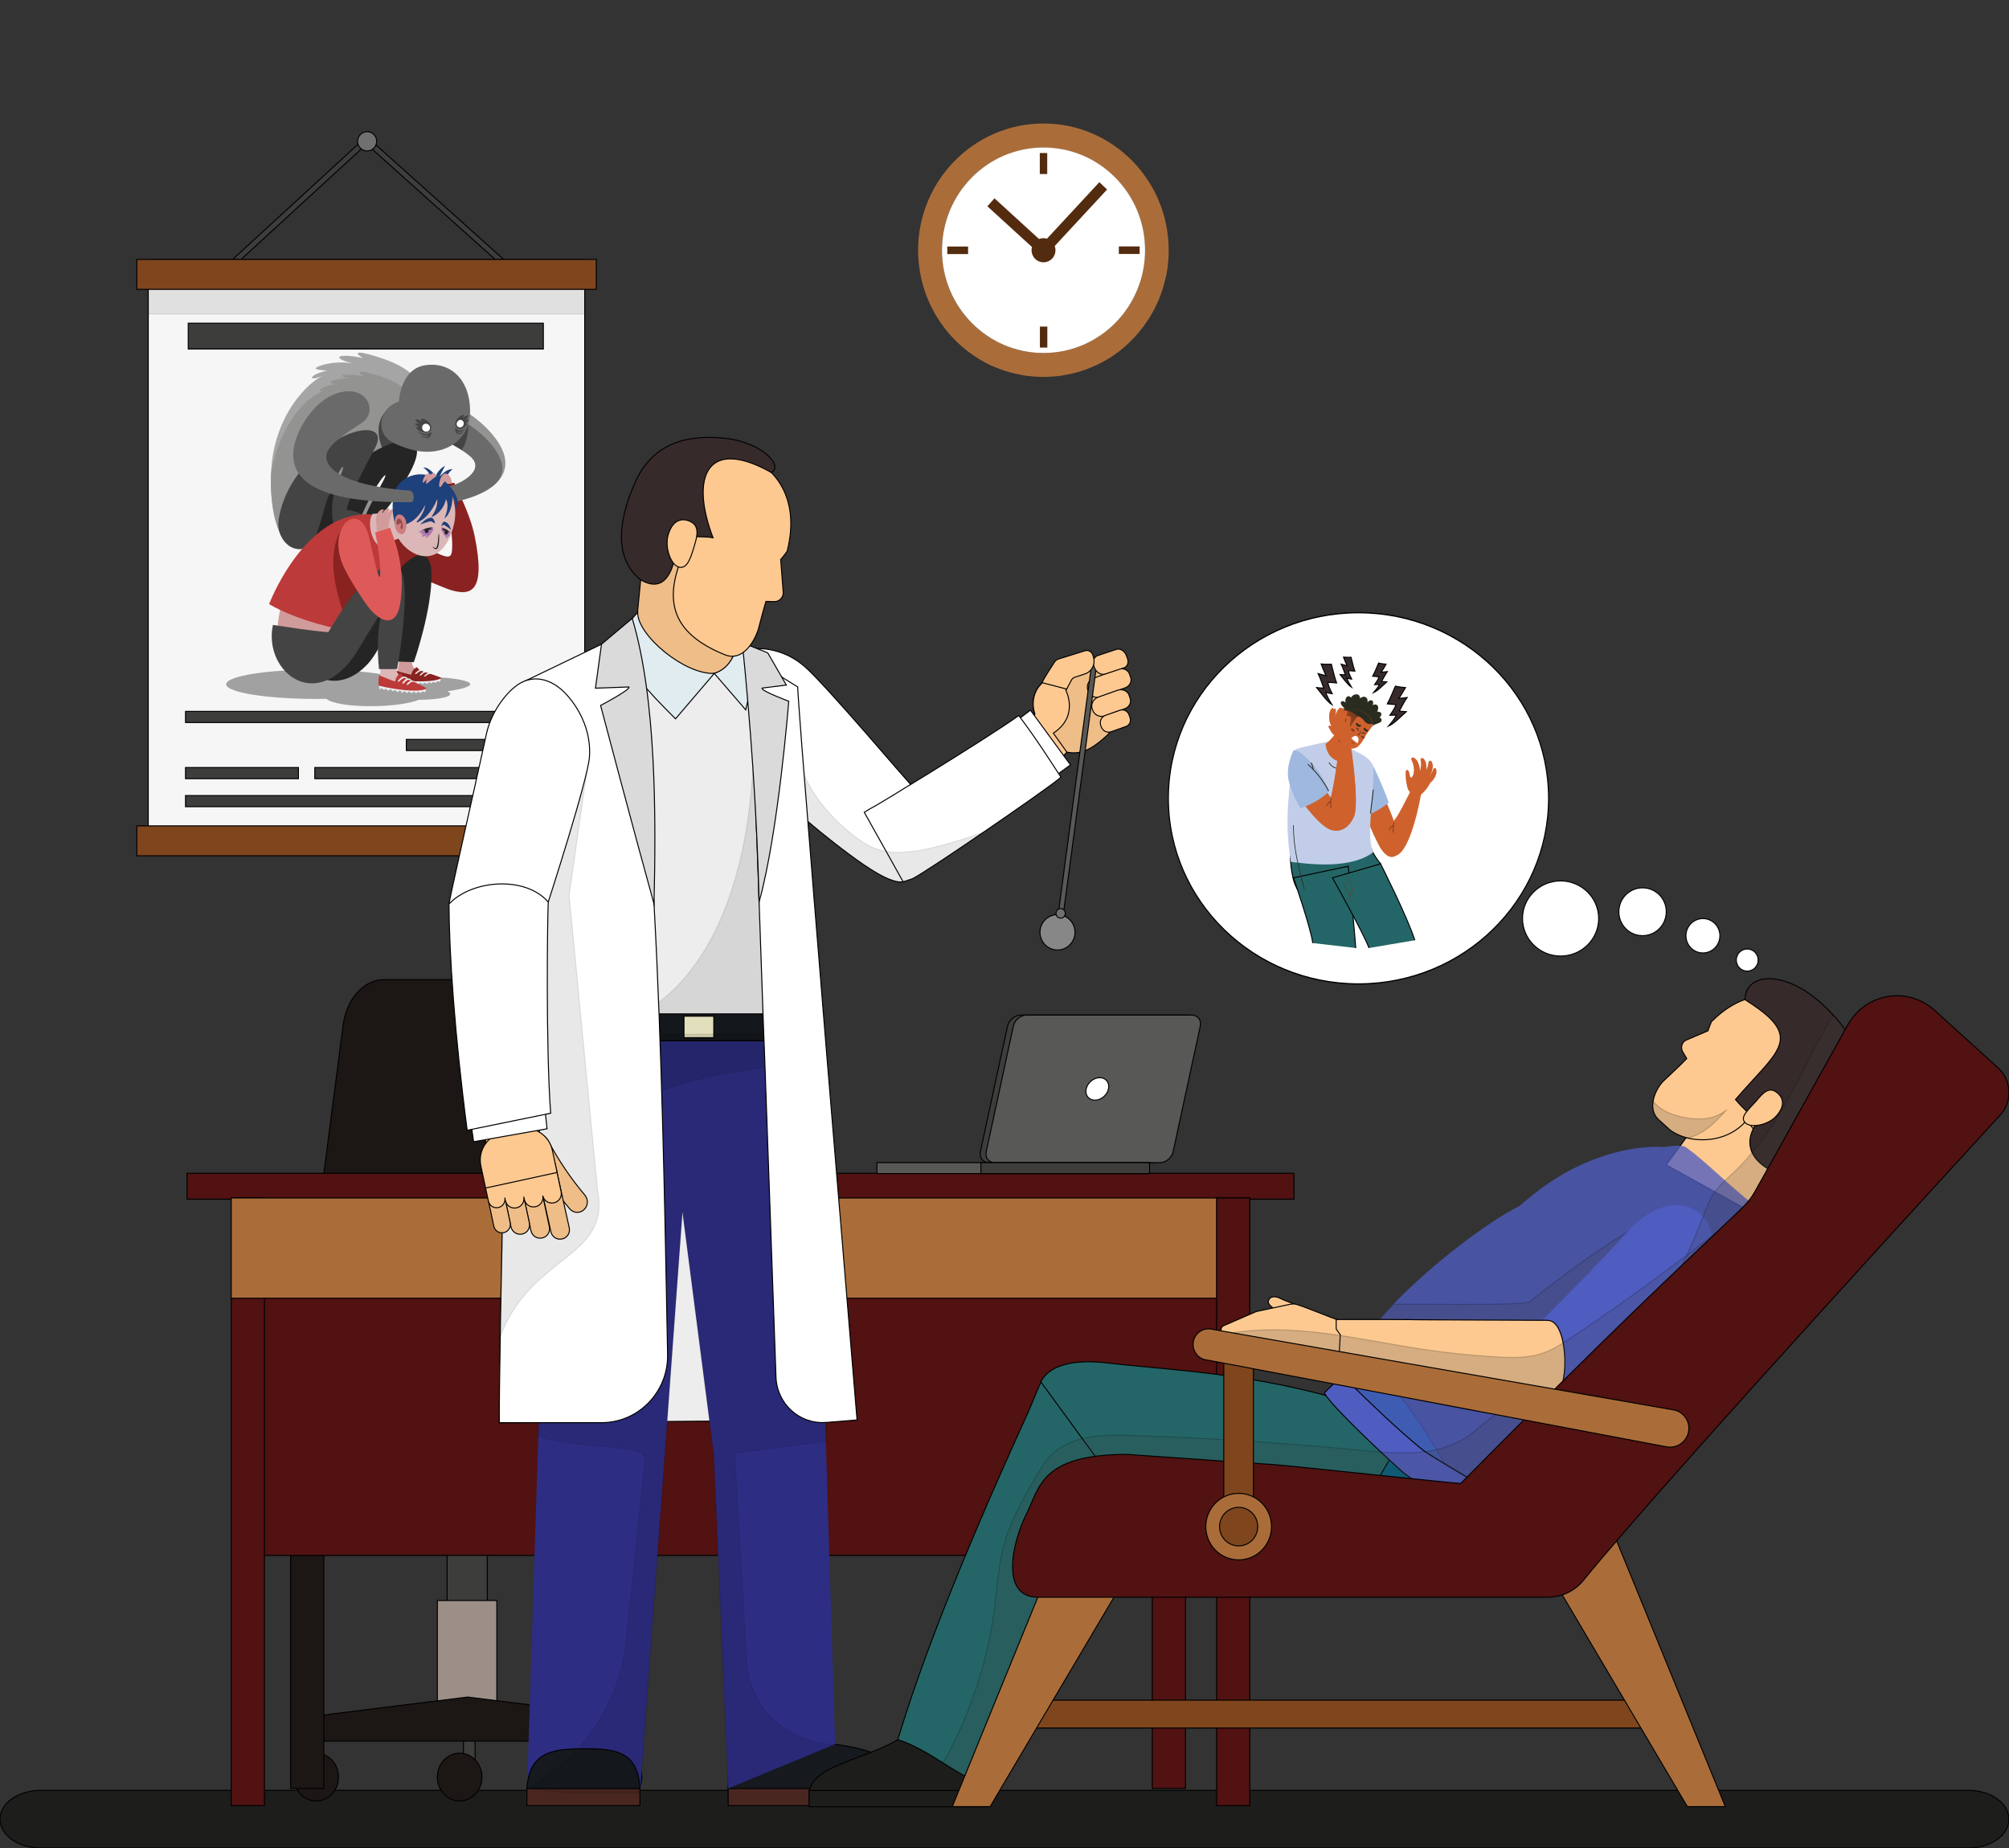 <?xml version="1.0" encoding="UTF-8" standalone="no"?>
<!-- Generator: Adobe Illustrator 26.0.1, SVG Export Plug-In . SVG Version: 6.00 Build 0)  -->

<svg
   version="1.1"
   x="0px"
   y="0px"
   viewBox="0 0 200 184"
   style="enable-background:new 0 0 200 184;"
   xml:space="preserve"
   id="svg1318"
   sodipodi:docname="schizophrenia.svg"
   inkscape:version="1.1.1 (3bf5ae0d25, 2021-09-20)"
   xmlns:inkscape="http://www.inkscape.org/namespaces/inkscape"
   xmlns:sodipodi="http://sodipodi.sourceforge.net/DTD/sodipodi-0.dtd"
   xmlns:xlink="http://www.w3.org/1999/xlink"
   xmlns="http://www.w3.org/2000/svg"
   xmlns:svg="http://www.w3.org/2000/svg"><rect x="0" y="0" width="200" height="184" fill="#333333" stroke="none"/><defs
   id="defs1322">
	
	
	
	
	
	
	
	
	
	
	
	
	

		
		
		
		
	</defs><sodipodi:namedview
   id="namedview1320"
   pagecolor="#ffffff"
   bordercolor="#666666"
   borderopacity="1.0"
   inkscape:pageshadow="2"
   inkscape:pageopacity="0.0"
   inkscape:pagecheckerboard="0"
   showgrid="false"
   inkscape:zoom="3.0652174"
   inkscape:cx="99.992908"
   inkscape:cy="91.836879"
   inkscape:window-width="1294"
   inkscape:window-height="704"
   inkscape:window-x="72"
   inkscape:window-y="27"
   inkscape:window-maximized="1"
   inkscape:current-layer="svg1318" />
<style
   type="text/css"
   id="style2">
	.st0{fill:#1D1D1B;stroke:#000000;stroke-width:0.1;stroke-miterlimit:10;}
	.st1{fill:#3D3D3C;stroke:#000000;stroke-width:0.1;stroke-miterlimit:10;}
	.st2{fill:#F6F6F6;stroke:#000000;stroke-width:0.1;stroke-miterlimit:10;}
	.st3{fill:#7F461D;stroke:#000000;stroke-width:0.1;stroke-miterlimit:10;}
	.st4{opacity:0.1;fill:#1D1D1B;stroke:#000000;stroke-width:0.1;stroke-miterlimit:10;}
	.st5{fill:#717070;stroke:#000000;stroke-width:0.1;stroke-miterlimit:10;}
	.st6{fill:#1C1715;stroke:#000000;stroke-width:0.1;stroke-miterlimit:10;}
	.st7{fill:#9B8F87;stroke:#000000;stroke-width:0.1;stroke-miterlimit:10;}
	.st8{fill:#511211;stroke:#000000;stroke-width:0.1;stroke-miterlimit:10;}
	.st9{fill:#AA6D3A;stroke:#000000;stroke-width:0.1;stroke-miterlimit:10;}
	.st10{fill:#585856;stroke:#000000;stroke-width:0.1;stroke-miterlimit:10;}
	.st11{fill:#FFFFFF;stroke:#000000;stroke-width:0.1;stroke-miterlimit:10;}
	.st12{fill:#38292C;stroke:#000000;stroke-width:0.1;stroke-miterlimit:10;}
	.st13{fill:#513D3F;stroke:#000000;stroke-width:0.1;stroke-miterlimit:10;}
	.st14{fill:#C6C5C5;stroke:#000000;stroke-width:0.1;stroke-miterlimit:10;}
	.st15{fill:#9C9C9B;stroke:#000000;stroke-width:0.1;stroke-miterlimit:10;}
	.st16{fill:#B3B3B3;stroke:#000000;stroke-width:0.1;stroke-miterlimit:10;}
	.st17{fill:#442A18;stroke:#000000;stroke-width:0.1;stroke-miterlimit:10;}
	.st18{fill:#EFBD87;stroke:#000000;stroke-width:0.1;stroke-miterlimit:10;}
	.st19{fill:#FDC991;stroke:#000000;stroke-width:0.1;stroke-miterlimit:10;}
	.st20{fill:#EDEDEE;stroke:#000000;stroke-width:0.1;stroke-miterlimit:10;}
	.st21{fill:#16191E;stroke:#000000;stroke-width:0.1;stroke-miterlimit:10;}
	.st22{fill:#4A2621;stroke:#000000;stroke-width:0.1;stroke-miterlimit:10;}
	.st23{fill:#2D2D84;}
	.st24{fill:#FBF7D0;stroke:#000000;stroke-width:0.1;stroke-miterlimit:10;}
	.st25{opacity:0.07;fill:#010101;stroke:#000000;stroke-width:0.1;stroke-miterlimit:10;}
	.st26{opacity:0.1;fill:#010101;stroke:#000000;stroke-width:0.1;stroke-miterlimit:10;}
	.st27{fill:#E0ECF0;stroke:#000000;stroke-width:0.1;stroke-miterlimit:10;}
	.st28{fill:#DBDADA;stroke:#000000;stroke-width:0.1;stroke-miterlimit:10;}
	.st29{fill:#372A2B;stroke:#000000;stroke-width:0.1;stroke-miterlimit:10;}
	.st30{fill:#878787;stroke:#000000;stroke-width:0.1;stroke-miterlimit:10;}
	.st31{fill:#246667;stroke:#000000;stroke-width:0.1;stroke-miterlimit:10;}
	.st32{fill:#066181;stroke:#000000;stroke-width:0.1;stroke-miterlimit:10;}
	.st33{opacity:0.2;fill:#3D3D3C;stroke:#000000;stroke-width:0.1;stroke-miterlimit:10;}
	.st34{fill:#F3735F;}
	.st35{fill:#AA3A3A;stroke:#000000;stroke-width:0.1;stroke-miterlimit:10;}
	.st36{fill:#D24F43;}
	.st37{fill:#033434;stroke:#000000;stroke-width:0.1;stroke-miterlimit:10;}
	.st38{fill:#946138;stroke:#000000;stroke-width:0.1;stroke-miterlimit:10;}
	.st39{fill:#734C2B;stroke:#000000;stroke-width:0.1;stroke-miterlimit:10;}
	.st40{fill:#669898;stroke:#000000;stroke-width:0.1;stroke-miterlimit:10;}
	.st41{fill:#307D9C;stroke:#000000;stroke-width:0.1;stroke-miterlimit:10;}
	.st42{opacity:0.15;fill:#1D1D1B;stroke:#000000;stroke-width:0.1;stroke-miterlimit:10;}
	.st43{opacity:0.2;fill:#383938;}
	.st44{fill:#AA6D3A;}
	.st45{fill:#FFFFFF;}
	.st46{fill:#532B0F;}
	.st47{fill:#318841;stroke:#000000;stroke-width:0.1;stroke-miterlimit:10;}
	.st48{fill:#55A955;stroke:#000000;stroke-width:0.1;stroke-miterlimit:10;}
	.st49{fill:#88C987;stroke:#000000;stroke-width:0.1;stroke-miterlimit:10;}
	.st50{fill:#532B0F;stroke:#000000;stroke-width:0.1;stroke-miterlimit:10;}
	.st51{opacity:0.6;fill-rule:evenodd;clip-rule:evenodd;fill:#6A6A6A;}
	.st52{fill-rule:evenodd;clip-rule:evenodd;fill:#892221;}
	.st53{fill-rule:evenodd;clip-rule:evenodd;fill:#939392;}
	.st54{fill-rule:evenodd;clip-rule:evenodd;fill:#6A6A6A;}
	.st55{fill-rule:evenodd;clip-rule:evenodd;fill:#444444;}
	.st56{fill-rule:evenodd;clip-rule:evenodd;fill:#D29B9B;}
	.st57{fill-rule:evenodd;clip-rule:evenodd;fill:#A5A5A5;}
	.st58{fill-rule:evenodd;clip-rule:evenodd;fill:#252525;}
	.st59{fill-rule:evenodd;clip-rule:evenodd;fill:#BC3A39;}
	.st60{fill-rule:evenodd;clip-rule:evenodd;fill:#ECECEC;}
	.st61{fill-rule:evenodd;clip-rule:evenodd;fill:#DCB7B7;}
	.st62{fill-rule:evenodd;clip-rule:evenodd;fill:#1E407B;}
	.st63{fill-rule:evenodd;clip-rule:evenodd;fill:#DE5A59;}
	.st64{fill-rule:evenodd;clip-rule:evenodd;fill:#CE7E7F;}
	.st65{fill-rule:evenodd;clip-rule:evenodd;fill:#FFFFFF;}
	.st66{fill-rule:evenodd;clip-rule:evenodd;fill:#AD76B3;}
	.st67{fill-rule:evenodd;clip-rule:evenodd;fill:#914A4A;}
	.st68{fill:#CF612D;}
	.st69{fill:#823B1C;}
	.st70{fill:#9FB8E0;}
	.st71{fill:#4C4C38;}
	.st72{fill:#C2CEE9;}
	.st73{fill:#2B2C20;}
	.st74{opacity:0.22;fill:#CF612D;}
	.st75{fill:#FEF3F0;}
</style>
<path
   class="st0"
   d="m 0,181.13 c 0,1.58 1.8,2.87 4.01,2.87 h 191.97 c 2.22,0 4.01,-1.28 4.01,-2.87 0,-0.79 -0.45,-1.51 -1.18,-2.03 -0.72,-0.52 -1.73,-0.84 -2.84,-0.84 H 4.02 C 1.8,178.27 0,179.55 0,181.13 Z"
   id="path4" /><g
   id="g32">
		<polygon
   class="st1"
   points="36.49,13.59 22.19,26.72 22.57,27.14 36.49,14.35 50.76,27.14 51.13,26.72 "
   id="polygon6" />
		<g
   id="g28">
			<rect
   x="14.76"
   y="25.83"
   class="st2"
   width="43.45"
   height="57.89"
   id="rect8" />
			<rect
   x="13.62"
   y="25.83"
   class="st3"
   width="45.74"
   height="2.98"
   id="rect10" />
			<rect
   x="14.76"
   y="28.81"
   class="st4"
   width="43.45"
   height="2.46"
   id="rect12" />
			<rect
   x="13.62"
   y="82.23"
   class="st3"
   width="45.74"
   height="2.98"
   id="rect14" />
			<rect
   x="18.47"
   y="70.83"
   class="st1"
   width="35.35"
   height="1.11"
   id="rect16" />
			<rect
   x="40.45"
   y="73.62"
   class="st1"
   width="13.38"
   height="1.11"
   id="rect18" />
			<rect
   x="31.34"
   y="76.42"
   class="st1"
   width="22.49"
   height="1.11"
   id="rect20" />
			<rect
   x="18.47"
   y="76.42"
   class="st1"
   width="11.24"
   height="1.11"
   id="rect22" />
			<rect
   x="18.47"
   y="79.21"
   class="st1"
   width="35.35"
   height="1.11"
   id="rect24" />
			<rect
   x="18.74"
   y="32.18"
   class="st1"
   width="35.35"
   height="2.57"
   id="rect26" />
		</g>
		<path
   class="st5"
   d="m 35.6,14.07 c 0,0.53 0.42,0.96 0.95,0.96 0.52,0 0.95,-0.43 0.95,-0.96 0,-0.53 -0.42,-0.96 -0.95,-0.96 -0.52,0 -0.95,0.43 -0.95,0.96 z"
   id="path30" />
	</g><g
   id="g62">
			<path
   class="st6"
   d="m 36.03,125.35 h 22.13 c 2.56,0 4.51,-3.04 4.07,-6.38 l -2.2,-16.9 C 59.69,99.45 57.97,97.54 55.96,97.54 H 38.23 c -2.01,0 -3.73,1.91 -4.07,4.53 l -2.2,16.9 c -0.43,3.34 1.51,6.38 4.07,6.38 z"
   id="path34" />
			<g
   id="g60">
				<g
   id="g40">
					<rect
   x="62.04"
   y="172.18"
   class="st1"
   width="1.16"
   height="3.25"
   id="rect36" />
					<path
   class="st6"
   d="m 59.45,176.94 c 0,1.31 0.99,2.38 2.22,2.38 1.22,0 2.22,-1.06 2.22,-2.38 0,-1.31 -0.99,-2.38 -2.22,-2.38 -1.23,0 -2.22,1.06 -2.22,2.38 z"
   id="path38" />
				</g>
				<g
   id="g46">
					<rect
   x="46.14"
   y="172.18"
   class="st1"
   width="1.16"
   height="3.25"
   id="rect42" />
					<ellipse
   class="st6"
   cx="45.76"
   cy="176.94"
   rx="2.22"
   ry="2.38"
   id="ellipse44" />
				</g>
				<g
   id="g52">
					<rect
   x="29.94"
   y="172.18"
   class="st1"
   width="1.16"
   height="3.25"
   id="rect48" />
					<path
   class="st6"
   d="m 33.7,176.94 c 0,1.31 -0.99,2.38 -2.22,2.38 -1.22,0 -2.22,-1.06 -2.22,-2.38 0,-1.31 0.99,-2.38 2.22,-2.38 1.22,0 2.22,1.06 2.22,2.38 z"
   id="path50" />
				</g>
				<rect
   x="44.51"
   y="150.25"
   class="st1"
   width="4"
   height="11.01"
   id="rect54" />
				<rect
   x="43.54"
   y="159.36"
   class="st7"
   width="5.92"
   height="11.01"
   id="rect56" />
				<polygon
   class="st6"
   points="64.01,171.16 64.01,173.35 29.02,173.35 29.02,171.16 46.56,168.97 "
   id="polygon58" />
			</g>
		</g><g
   id="g78">
			<rect
   x="114.71"
   y="119.28"
   class="st8"
   width="3.31"
   height="58.79"
   id="rect64" />
			<rect
   x="28.93"
   y="119.28"
   class="st6"
   width="3.31"
   height="58.79"
   id="rect66" />
			<rect
   x="23.5"
   y="119.28"
   class="st8"
   width="100.44"
   height="35.59"
   id="rect68" />
			<rect
   x="18.62"
   y="116.82"
   class="st8"
   width="110.2"
   height="2.58"
   id="rect70" />
			<rect
   x="23.02"
   y="119.28"
   class="st8"
   width="3.31"
   height="60.5"
   id="rect72" />
			<rect
   x="23.02"
   y="119.28"
   class="st9"
   width="101.4"
   height="9.98"
   id="rect74" />
			<rect
   x="121.11"
   y="119.28"
   class="st8"
   width="3.31"
   height="60.5"
   id="rect76" />
		</g><g
   id="g92">
			<path
   class="st1"
   d="m 97.6,114.66 2.7,-12.49 c 0.13,-0.6 0.72,-1.1 1.32,-1.1 h 16.44 c 0.6,0 0.98,0.49 0.85,1.1 l -2.7,12.49 c -0.13,0.6 -0.72,1.1 -1.32,1.1 H 98.45 c -0.6,0 -0.98,-0.49 -0.85,-1.1 z"
   id="path80" />
			<g
   id="g86">
				<path
   class="st10"
   d="m 99.03,115.76 h 16.44 c 0.6,0 1.19,-0.49 1.32,-1.1 l 2.7,-12.49 c 0.13,-0.6 -0.25,-1.1 -0.85,-1.1 H 102.2 c -0.6,0 -1.19,0.49 -1.32,1.1 l -2.7,12.49 c -0.13,0.61 0.25,1.1 0.85,1.1 z"
   id="path82" />
				<path
   class="st11"
   d="m 108.13,108.42 c -0.13,0.62 0.25,1.12 0.87,1.12 0.61,0 1.22,-0.5 1.35,-1.12 0.13,-0.62 -0.25,-1.12 -0.87,-1.12 -0.61,0 -1.21,0.5 -1.35,1.12 z"
   id="path84" />
			</g>
			<polygon
   class="st10"
   points="87.3,115.76 87.3,116.85 91.76,116.85 114.44,116.85 114.44,115.76 "
   id="polygon88" />
			<rect
   x="97.65"
   y="115.76"
   class="st1"
   width="16.79"
   height="1.09"
   id="rect90" />
		</g><g
   id="g242">
		<g
   id="g236">
			<path
   class="st11"
   d="m 78.14,79.73 c 2.54,2.41 4.94,4.23 5.74,4.84 1.33,1 4.61,3.52 6.02,3.22 l 0.22,-2.96 0.5,-6.74 c -0.03,0 -8.52,-10.01 -10.53,-11.74 -3.88,-3.32 -8.4,-1.05 -8.98,-0.6 -1.54,4.54 2.92,10.05 7.03,13.98 z"
   id="path130" />
			<g
   id="g148">
				<path
   class="st18"
   d="m 106.21,74.89 -2,1.64 c -1.05,-1.27 -2.06,-2.56 -3.12,-3.81 l 1.93,-1.59 -0.12,-0.45 c -0.15,-0.81 0.01,-1.63 0.48,-2.27 0.12,-0.17 1.87,-2.13 1.95,-2.22 v 0 l 0.76,1.01 3.62,-1.8 c 1.76,2.03 0.86,3.78 2.32,5.77 l -1.76,1.99 c -1.76,1.65 -2.79,1.96 -4.06,1.73 z"
   id="path132" />
				<path
   class="st19"
   d="m 109.6,69.37 c -0.25,0.09 -0.52,0.09 -0.76,-0.01 -0.23,-0.1 -0.41,-0.28 -0.49,-0.51 l -0.06,-0.16 c -0.16,-0.47 0.11,-0.99 0.62,-1.18 l 2.37,-0.87 c 0.23,-0.09 0.49,-0.08 0.71,0.01 0.22,0.09 0.39,0.26 0.46,0.48 l 0.11,0.32 c 0.14,0.41 -0.1,0.87 -0.54,1.03 z"
   id="path134" />
				<path
   class="st19"
   d="m 110.03,71.27 c -0.52,0.18 -1.07,-0.06 -1.24,-0.53 l -0.06,-0.16 c -0.08,-0.23 -0.06,-0.48 0.06,-0.7 0.12,-0.22 0.32,-0.4 0.57,-0.48 l 1.89,-0.67 c 0.48,-0.17 1,0.05 1.15,0.49 l 0.11,0.32 c 0.07,0.2 0.05,0.42 -0.05,0.61 -0.1,0.19 -0.28,0.35 -0.5,0.42 z"
   id="path136" />
				<path
   class="st19"
   d="m 110.61,72.86 c -0.4,0.14 -0.83,-0.08 -0.98,-0.49 l -0.05,-0.14 c -0.14,-0.41 0.06,-0.86 0.46,-1 l 1.45,-0.51 c 0.37,-0.13 0.78,0.07 0.91,0.46 l 0.1,0.28 c 0.12,0.36 -0.05,0.75 -0.4,0.87 z"
   id="path138" />
				<path
   class="st19"
   d="m 102.22,71.77 0.81,-0.65 -0.12,-0.45 c -0.15,-0.81 0.01,-1.63 0.48,-2.27 0.07,-0.09 0.59,-0.68 1.07,-1.23 l 1.73,1.45 -0.09,0.1 c 0,0 1.37,2.57 -1.24,4.28 l 1.35,1.89 -1.76,1.92 c -1.15,-1.37 -2.24,-2.78 -3.4,-4.15 z"
   id="path140" />
				<polygon
   class="st10"
   points="108.65,66.3 105.39,90.72 105.89,90.78 109.15,66.37 "
   id="polygon142" />
				<path
   class="st19"
   d="m 110.02,67.11 c -0.19,0.06 -0.41,0.03 -0.61,-0.08 -0.2,-0.12 -0.36,-0.31 -0.45,-0.53 l -0.06,-0.16 c -0.18,-0.46 0,-0.94 0.39,-1.07 l 1.84,-0.61 c 0.18,-0.06 0.39,-0.03 0.57,0.08 0.19,0.11 0.34,0.29 0.42,0.5 l 0.12,0.32 c 0.15,0.4 0,0.82 -0.34,0.93 z"
   id="path144" />
				<path
   class="st19"
   d="m 104.97,65.94 v 0 c 0.09,-0.15 0.23,-0.27 0.4,-0.32 l 1.57,-0.49 1.06,-0.33 c 0.33,-0.11 0.69,0.08 0.79,0.41 l 0.06,0.2 c 0.11,0.34 0.08,0.72 -0.08,1.03 -0.16,0.32 -0.45,0.56 -0.79,0.67 L 107,67.43 c -0.16,0.05 -0.29,0.17 -0.36,0.33 l -0.45,0.85 -2.45,-0.64 c 0.26,-0.6 1.21,-1.98 1.23,-2.03 z"
   id="path146" />
			</g>
			<polygon
   class="st11"
   points="102.58,70.71 106.57,76.16 103.47,78.4 99.62,72.96 "
   id="polygon150" />
			<path
   class="st11"
   d="m 86.04,80.88 2.18,3.89 0.87,1.56 0.82,1.47 c 0.29,-0.09 0.59,-0.19 0.91,-0.3 0.17,-0.07 0.81,-0.45 1.72,-1.05 0.18,-0.11 0.36,-0.23 0.56,-0.36 0.36,-0.23 0.75,-0.49 1.17,-0.77 1.1,-0.73 2.35,-1.58 3.61,-2.44 3.26,-2.23 6.61,-4.58 7.5,-5.3 0.1,-0.08 0.17,-0.14 0.2,-0.18 l 0.03,-0.03 c -1.14,-1.75 -2.37,-3.7 -4.19,-6.13 -1.45,1.07 -5.65,3.72 -9.36,6.01 -0.49,0.29 -0.96,0.59 -1.42,0.87 -0.14,0.09 -0.28,0.17 -0.42,0.25 -0.43,0.26 -0.84,0.52 -1.23,0.76 -0.62,0.37 -1.18,0.71 -1.66,1 -0.56,0.3 -1,0.56 -1.29,0.75 z"
   id="path152" />
			<path
   class="st4"
   d="m 78.14,79.73 c 2.54,2.41 4.94,4.23 5.74,4.84 1.33,1 4.61,3.52 6.02,3.22 0.29,-0.09 0.59,-0.19 0.91,-0.3 0.17,-0.07 0.81,-0.45 1.72,-1.05 0.18,-0.11 0.36,-0.23 0.56,-0.36 0.36,-0.23 0.75,-0.49 1.17,-0.77 1.1,-0.73 2.35,-1.58 3.61,-2.44 -1.64,0.61 -3.31,1.11 -5.01,1.53 -0.89,0.21 -1.82,0.39 -2.74,0.44 -0.64,0.05 -1.28,0.04 -1.91,-0.07 -0.45,-0.08 -0.88,-0.2 -1.31,-0.38 -0.7,-0.29 -1.34,-0.74 -1.94,-1.21 -3.2,-2.5 -5.95,-6.19 -5.68,-10.27 -0.37,2.27 -0.75,4.55 -1.14,6.82 z"
   id="path154" />
			<path
   class="st20"
   d="m 51.42,106.42 27.79,-1.81 c -0.42,-5.01 -4,-38.82 -4,-38.82 l -3.5,-0.56 -10.53,-1.71 c 0,0 -9.83,38.37 -9.76,42.9 z"
   id="path156" />
			<polygon
   class="st20"
   points="49.71,141.65 85.31,141.39 80.61,111.06 51.42,113.52 "
   id="polygon158" />
			<g
   id="g184">
				<g
   id="g164">
					<path
   class="st21"
   d="m 73.39,174.12 c -0.38,0.11 -0.94,0.33 -0.89,4.43 h 18.25 c -0.01,-5.57 -12.99,-5.73 -17.36,-4.43 z"
   id="path160" />
					<rect
   x="72.49"
   y="178.08"
   class="st22"
   width="18.25"
   height="1.7"
   id="rect162" />
				</g>
				<path
   class="st23"
   d="m 83.14,173.68 -10.65,4.4 -1.43,-33.28 -3.12,-24.16 -0.02,0.27 -4.2,57.64 H 52.46 l 0.01,-0.47 v -0.01 l 1.92,-60.07 0.24,-7.05 c 0,-0.53 0.24,-5.15 0.66,-7.84 0.17,-1.14 0.39,-1.93 0.62,-1.93 h 23.9 c 0.22,0 0.43,0.69 0.61,1.71 0.15,0.83 0.28,1.87 0.39,2.94 0.23,2.33 0.38,4.76 0.38,5.13 l 1.02,32.52 z"
   id="path166" />
				<path
   class="st21"
   d="m 55.21,103.63 c 0,-1.43 -0.05,-1.96 0,-2.68 h 25.32 c 0.15,0.5 0.05,1.34 0,2.68 z"
   id="path168" />
				<rect
   x="68.09"
   y="101.18"
   class="st24"
   width="2.97"
   height="2.14"
   id="rect170" />
				<g
   id="g176">
					<path
   class="st21"
   d="m 58.08,174.12 c -3.11,0 -5.63,0.33 -5.63,4.43 h 11.26 c 0,-4.29 -2.52,-4.43 -5.63,-4.43 z"
   id="path172" />
					<rect
   x="52.45"
   y="178.08"
   class="st22"
   width="11.26"
   height="1.7"
   id="rect174" />
				</g>
				<path
   class="st25"
   d="m 58.08,113.52 c 0.37,0.21 0.77,0.42 1.2,0.6 -0.4,-0.21 -0.8,-0.41 -1.2,-0.6 z"
   id="path178" />
				<path
   class="st26"
   d="m 83.14,173.68 -10.65,4.4 -1.43,-33.28 -3.12,-24.16 -0.02,0.27 -4.2,57.64 h -7.08 l -4.16,-0.47 h -0.01 v -0.01 h 0.01 l 1.12,-0.7 c 4.98,-3.15 8.21,-8.33 8.74,-14.05 l 1.91,-18.08 c -0.23,-1.52 -4.68,-0.76 -10.65,-2.17 -0.77,-6 4.73,-40.46 3.1,-41.28 4.92,2.15 17.64,-2.81 18.34,-27.23 -0.11,3.76 8.15,65.9 7.18,68.92 l -9.08,1.22 1.18,20.64 c 0.18,4.58 4.01,8.23 8.74,8.36 h 0.08 z"
   id="path180" />
				<path
   class="st26"
   d="m 80.8,105.82 c -6.22,0.5 -12.58,1.3 -18.07,4.19 -3.47,1.81 -6.53,4.64 -8.34,7.99 l 0.23,-7.05 c 0,-0.54 0.24,-5.15 0.66,-7.85 8.38,-0.07 16.76,-0.15 25.13,-0.22 0.15,0.83 0.28,1.88 0.39,2.94 z"
   id="path182" />
			</g>
			<path
   class="st18"
   d="m 63.37,61.93 0.87,-8.88 c 3.74,0.45 8.76,0.96 9.65,0.89 0,0 -0.58,6.46 -0.59,9.25 0.3,5.35 -5.78,5.64 -9.93,-1.26 z"
   id="path186" />
			<path
   class="st11"
   d="m 66.46,134.85 c 0.08,3.73 -2.89,6.8 -6.57,6.8 H 49.71 c -0.07,-4.35 0.79,-49.89 1.79,-63.27 0.04,-0.57 0.09,-1.14 0.13,-1.71 0.25,-3.11 0.41,-6.01 0.66,-8.87 l 8.89,-4.28 0.47,0.08 c 3.91,7.11 4.47,54.83 4.81,71.25 z"
   id="path188" />
			<path
   class="st11"
   d="m 85.32,141.38 -3.08,0.25 c -0.03,0 -0.05,0 -0.08,0 -2.62,0.17 -4.85,-1.91 -4.91,-4.57 l -1.09,-30.78 -0.1,-2.65 -0.03,-0.7 -0.06,-1.75 -0.01,-0.23 -0.35,-10 -0.9,-25.23 0.5,0.08 3.66,2.26 0.54,0.33 c 0.01,0.43 0.17,2.65 0.43,6.07 0.24,3.06 0.56,7.08 0.93,11.64 0.1,1.21 0.2,2.46 0.3,3.74 0.12,1.44 0.24,2.92 0.36,4.42 0.27,3.32 0.55,6.77 0.83,10.22 1.42,17.14 2.85,34.43 3.06,36.9 z"
   id="path190" />
			<path
   class="st27"
   d="m 71.11,67.05 3.13,3.63 c 0.48,-2.2 1.1,-4.02 0.85,-5.36 l -1.8,-1.98 c 0.18,1.53 -0.59,3.2 -2.18,3.71 z"
   id="path192" />
			<path
   class="st27"
   d="m 71.11,67.05 -3.86,4.52 c -2.64,-2.62 -5.38,-5.53 -6.06,-8.05 l 2.29,-2.54 c -0.02,2.27 4.64,6.19 7.63,6.07 z"
   id="path194" />
			<path
   class="st28"
   d="m 65.11,90.01 c -1.93,-6.95 -5.32,-19.77 -5.32,-19.77 0,0 3.03,-1.59 2.82,-1.84 l -3.33,0.12 0.6,-4.38 3.06,-2.57 c 2.4,8.06 2.37,19.55 2.17,28.44 z"
   id="path196" />
			<path
   class="st28"
   d="m 75.57,89.8 c 1.93,-6.95 2.95,-19.98 2.95,-19.98 0,0 -2.86,-1.07 -2.65,-1.31 L 78.28,68.21 76.43,65 73.9,64 c 0.81,8.04 1.46,16.91 1.67,25.8 z"
   id="path198" />
			<g
   id="g206">
				<path
   class="st19"
   d="m 63.88,53.89 c -0.17,-1.76 0.04,-2.45 0.49,-4.18 2.53,-7.76 6.65,-5.34 9.52,-4.48 3.31,1.15 5.81,4.39 4.47,9.66 -0.32,0.46 -0.64,0.82 -0.64,0.82 l 0.25,3.24 c 0.04,0.53 -0.39,0.98 -0.92,0.95 l -0.8,-0.02 c -0.17,0.52 -0.76,2.79 -0.76,2.79 -0.43,1.31 -1.6,3.21 -3.31,2.53 C 67.29,63.23 66.07,60.28 67.73,55.9 66.54,55.38 64,55.18 63.88,53.89 Z"
   id="path200" />
				<path
   class="st29"
   d="m 63.7,57.68 c 3.67,2.28 3.72,-4.22 3.72,-4.22 0,0 2.78,-0.09 3.56,0.08 -2.31,-6.09 -0.59,-10.09 5.82,-6.49 1.24,-0.73 -1.07,-3.05 -4.68,-3.42 -4.02,-0.41 -7.26,0.68 -8.9,4.42 -1.03,2.34 -2.67,6.97 0.48,9.63 z"
   id="path202" />
				<path
   class="st19"
   d="m 66.51,53.28 c -0.35,1.23 0.26,2.95 1.06,3.18 0.79,0.23 1.16,-0.78 1.52,-2 0.24,-0.81 0.61,-1.91 -0.18,-2.43 -0.71,-0.45 -1.89,-0.55 -2.4,1.25 z"
   id="path204" />
			</g>
			<path
   class="st4"
   d="m 59.49,118.54 c 1.35,6.84 -6.77,6.32 -9.79,14.81 l 0.57,-17.41 C 50.2,111.59 50.49,91.76 51.5,78.37 l 6.91,-1.47 -1.75,12.25 z"
   id="path208" />
			<path
   class="st18"
   d="m 53.16,113.09 c 0.01,0 0.01,-0.01 0.02,-0.01 0.48,-0.29 1.09,-0.07 1.36,0.45 1.07,2.02 2.32,3.85 3.69,5.47 0.35,0.43 0.32,1.06 -0.09,1.44 0,0 -0.01,0.01 -0.01,0.01 -0.4,0.38 -1.04,0.35 -1.42,-0.1 -1.45,-1.7 -2.77,-3.61 -3.91,-5.72 -0.29,-0.53 -0.12,-1.25 0.36,-1.54 z"
   id="path210" />
			<polygon
   class="st19"
   points="54.04,114.26 48.73,115.42 47.69,110.52 52.99,109.36 "
   id="polygon212" />
			<path
   class="st18"
   d="m 54.1,114.98 h 0.02 c 0.5,-0.11 0.99,0.21 1.1,0.72 l 1.45,6.55 c 0.11,0.51 -0.21,1.01 -0.71,1.11 h -0.02 c -0.5,0.11 -0.99,-0.21 -1.1,-0.72 l -1.45,-6.55 c -0.11,-0.51 0.21,-1 0.71,-1.11 z"
   id="path214" />
			<path
   class="st18"
   d="m 52.84,118.02 h 0.02 c 0.5,-0.11 0.99,0.21 1.1,0.72 l 0.73,3.41 c 0.11,0.51 -0.21,1.01 -0.71,1.11 h -0.02 c -0.5,0.11 -0.99,-0.21 -1.1,-0.72 l -0.73,-3.41 c -0.11,-0.5 0.21,-1 0.71,-1.11 z"
   id="path216" />
			<path
   class="st18"
   d="m 50.97,118.18 h 0.02 c 0.5,-0.11 0.99,0.21 1.1,0.72 l 0.61,2.86 c 0.11,0.51 -0.21,1.01 -0.71,1.11 h -0.02 c -0.5,0.11 -0.99,-0.21 -1.1,-0.72 l -0.61,-2.86 c -0.11,-0.5 0.21,-1 0.71,-1.11 z"
   id="path218" />
			<path
   class="st18"
   d="m 49.25,118.56 h 0.02 c 0.44,-0.1 0.88,0.19 0.98,0.64 l 0.54,2.54 c 0.1,0.45 -0.19,0.89 -0.63,0.99 h -0.02 c -0.44,0.1 -0.88,-0.19 -0.98,-0.64 l -0.54,-2.54 c -0.1,-0.45 0.18,-0.89 0.63,-0.99 z"
   id="path220" />
			<path
   class="st19"
   d="m 48.27,117.95 0.35,1.64 c 0.1,0.45 0.53,0.74 0.98,0.64 h 0.02 c 0.44,-0.1 0.73,-0.54 0.63,-0.99 l 0.06,0.3 c 0.11,0.51 0.6,0.83 1.1,0.72 h 0.02 c 0.5,-0.11 0.82,-0.61 0.71,-1.11 l 0.06,0.28 c 0.11,0.51 0.6,0.83 1.1,0.72 h 0.02 c 0.5,-0.11 0.82,-0.61 0.71,-1.11 0.11,0.51 0.6,0.83 1.1,0.72 h 0.02 c 0.5,-0.11 0.82,-0.61 0.71,-1.11 l -0.47,-2.21 z"
   id="path222" />
			<path
   class="st19"
   d="m 49.97,112.8 1.78,-0.39 c 1.47,-0.32 2.92,0.63 3.24,2.12 l 0.47,2.21 -7.12,1.55 -0.47,-2.21 c -0.31,-1.49 0.62,-2.96 2.1,-3.28 z"
   id="path224" />
			<g
   id="g230">
				<g
   id="g228">
					<polygon
   class="st11"
   points="54.46,112.39 47.15,113.68 46.59,109.76 54.04,108.44 "
   id="polygon226" />
				</g>
			</g>
			<path
   class="st11"
   d="m 54.58,89.81 c 0,0 3.93,-12.14 4.1,-14.43 0.17,-2.3 -0.76,-4.53 -2.25,-6.19 -1.49,-1.66 -3.5,-2.19 -5.2,-0.78 -1.3,1.07 -2.42,2.89 -2.79,4.6 -1.29,5.92 -3.77,16.79 -3.74,17.01 3.4,-1.81 9.88,-0.21 9.88,-0.21 z"
   id="path232" />
			<path
   class="st11"
   d="m 54.58,89.81 c -2.31,-2.65 -7.64,-2.2 -9.88,0.2 0.01,4.85 0.56,13.04 1.81,22.53 l 8.31,-1.7 C 54.33,104.33 54.5,91.33 54.58,89.81 Z"
   id="path234" />
		</g>
		<path
   class="st30"
   d="m 103.55,92.57 c -0.14,0.96 0.52,1.86 1.47,2 0.95,0.14 1.83,-0.52 1.98,-1.48 0.14,-0.96 -0.52,-1.86 -1.47,-2 -0.95,-0.15 -1.84,0.52 -1.98,1.48 z"
   id="path238" />
		<path
   class="st5"
   d="m 105.13,90.87 c -0.04,0.26 0.14,0.5 0.39,0.54 0.26,0.04 0.49,-0.14 0.53,-0.4 0.04,-0.26 -0.14,-0.5 -0.39,-0.54 -0.26,-0.04 -0.5,0.14 -0.53,0.4 z"
   id="path240" />
	</g><g
   id="g310">
		<g
   id="g248">
			<path
   class="st0"
   d="m 97.84,173.68 c 0.35,0.11 0.4,1.14 0.36,5.04 H 80.54 c 0,-2.88 5.16,-3.36 8.84,-5.5 3.21,-0.38 6.64,-0.11 8.46,0.46 z"
   id="path244" />
			<rect
   x="80.54"
   y="178.27"
   class="st0"
   width="17.66"
   height="1.62"
   id="rect246" />
		</g>
		<path
   class="st31"
   d="m 89.38,173.21 c 1.59,0.51 3.11,1.44 4.5,2.32 2.71,1.69 4.9,3.18 6.01,0.91 6.83,-10.13 7.76,-21.94 11.04,-29.07 0.1,-0.22 0.2,-0.44 0.31,-0.64 0.27,-0.54 0.55,-1.06 0.87,-1.58 h 0.08 l -2.2,-2.22 -0.55,-0.55 -5.79,-4.79 c -0.16,0.25 -1.1,2.59 -1.22,2.86 -3.83,8.39 -9.87,22.08 -13.05,32.76 z"
   id="path250" />
		<path
   class="st32"
   d="m 123.77,147.74 6.63,5.21 2.08,1.64 c 3.91,0.03 7.89,-2.74 9.96,-5.99 0.47,-0.73 0.84,-1.48 1.09,-2.23 0.08,-0.22 0.14,-0.45 0.19,-0.67 0.01,-0.03 0.01,-0.06 0.02,-0.08 -0.24,-0.44 -0.49,-0.86 -0.74,-1.29 -1.18,-2.02 -2.41,-3.86 -3.74,-5.45 -1.06,-1.28 -2.17,-2.39 -3.36,-3.29 -0.66,0.48 -1.33,1.03 -2.02,1.62 -0.05,0.03 -0.11,0.08 -0.16,0.14 -0.05,0.04 -0.1,0.08 -0.16,0.13 -0.53,0.46 -1.05,0.95 -1.58,1.46 -1.61,1.53 -3.18,3.21 -4.6,4.77 -1.39,1.54 -2.64,2.96 -3.61,4.03 z"
   id="path252" />
		<g
   id="g266">
			<polygon
   class="st19"
   points="175.65,117.06 175.65,117.06 176.04,116.39 177.64,113.64 177.11,113.33 177,113.27 174.91,112.05 174.77,111.97 173.56,111.27 170.58,109.53 169.22,111.4 167.86,113.27 167.04,114.4 165.88,115.99 173.75,120.35 "
   id="polygon254" />
			<g
   id="g262">
				<path
   class="st19"
   d="m 167.86,113.27 v 0 c 0.04,0.01 0.09,0.03 0.13,0.04 0.01,0.01 0.01,0.01 0.01,0 1.76,0.42 4.11,0.14 5.7,-1.56 0.05,-0.05 0.09,-0.11 0.14,-0.16 0.02,0.02 0.04,0.04 0.07,0.06 0.01,0 0.01,0.01 0.02,0.01 0.12,0.1 0.24,0.23 0.35,0.38 0.08,0.12 0.17,0.24 0.26,0.37 v 0 c 0.22,0.34 0.42,0.7 0.63,0.99 0.27,0.39 0.54,0.67 0.84,0.6 0,0 0,0 0.01,0 0.09,-0.02 0.18,-0.07 0.28,-0.15 0.22,-0.19 0.5,-0.36 0.82,-0.52 v 0 c 0.16,-0.08 0.33,-0.16 0.5,-0.23 1.07,-0.46 2.38,-0.9 3.22,-1.66 0.45,-0.51 0.83,-1.01 1.15,-1.48 0.03,-0.04 0.05,-0.08 0.07,-0.11 0.04,-0.05 0.07,-0.1 0.1,-0.15 0.28,-0.43 0.5,-0.85 0.67,-1.24 0.73,-1.66 0.62,-3.03 0.13,-4.16 v 0 c -0.09,-0.2 -0.19,-0.4 -0.3,-0.59 -0.09,-0.16 -0.19,-0.31 -0.29,-0.46 -0.17,-0.26 -0.36,-0.49 -0.55,-0.71 -0.14,-0.17 -0.29,-0.32 -0.43,-0.47 -0.42,-0.44 -0.86,-0.84 -1.23,-1.2 -1.44,-1.27 -3.32,-1.98 -5.35,-1.64 -0.36,0.06 -0.73,0.16 -1.1,0.29 v 0 0 c -0.72,0.25 -1.46,0.65 -2.2,1.21 -0.38,0.29 -0.75,0.62 -1.13,0.99 -0.21,0.48 -0.35,0.92 -0.35,0.92 l -0.4,0.17 -1.77,0.75 c -0.45,0.21 -0.59,0.78 -0.32,1.2 l 0.38,0.64 c -0.34,0.38 -2.41,2.32 -2.41,2.32 -0.44,0.5 -0.83,1.21 -0.94,1.93 -0.11,0.67 0.01,1.34 0.56,1.84 l 1.02,0.92 0.19,0.17 c 0.39,0.27 0.92,0.52 1.52,0.69 z"
   id="path256" />
				<path
   class="st29"
   d="m 172.77,109.48 c 0.5,0.57 0.5,0.57 1.09,1.15 0.02,0 0.03,-0.01 0.06,-0.01 h 0.01 c 0.69,-0.11 2.55,-0.6 2.67,-0.63 -0.07,0.06 -1.14,0.87 -1.83,1.98 -0.02,0.03 -0.03,0.05 -0.05,0.09 -0.01,0 -0.01,0.01 -0.01,0.01 h -0.01 c -0.06,0.11 -0.12,0.22 -0.17,0.34 v 0.01 c -0.27,0.55 -0.41,1.16 -0.28,1.79 v 0.01 c 0.02,0.1 0.05,0.2 0.08,0.29 0.03,0.1 0.07,0.19 0.11,0.28 0.09,0.18 0.21,0.37 0.35,0.55 0.26,0.33 0.62,0.65 1.11,0.97 0.03,0.02 0.06,0.04 0.09,0.06 0.02,0.01 0.03,0.02 0.05,0.04 0.89,0.32 1.79,-0.15 2.64,-0.98 0.15,-0.14 0.29,-0.29 0.43,-0.46 0.27,-0.31 0.53,-0.64 0.78,-0.99 0.87,-1.2 1.62,-2.58 2.15,-3.54 0.12,-0.21 0.23,-0.4 0.33,-0.56 0.08,-0.14 0.16,-0.27 0.23,-0.4 0.06,-0.09 0.11,-0.19 0.16,-0.28 0.71,-1.27 1.17,-2.3 1.4,-3.2 0.31,-1.24 0.18,-2.22 -0.35,-3.2 -0.04,-0.08 -0.09,-0.16 -0.13,-0.24 -0.06,-0.1 -0.13,-0.21 -0.2,-0.31 -0.01,0 -0.01,-0.01 -0.01,-0.01 -0.15,-0.22 -0.32,-0.44 -0.51,-0.66 -0.13,-0.15 -0.27,-0.31 -0.43,-0.48 -0.28,-0.31 -0.6,-0.63 -0.95,-0.96 -2.26,-2.17 -4.73,-3 -6.29,-2.6 -0.06,0.02 -0.12,0.04 -0.19,0.06 -0.82,0.27 -1.35,0.92 -1.39,1.92 v 0.01 h 0.01 c 0.27,0.17 0.53,0.34 0.76,0.5 0.03,0.02 0.08,0.05 0.11,0.08 4.95,3.36 2.15,4.72 -1.82,9.37 z"
   id="path258" />
				<path
   class="st19"
   d="m 176.78,111.18 c -0.82,0.86 -2.48,1.16 -3.03,0.62 -0.56,-0.54 0.17,-1.18 0.97,-2.05 0.53,-0.58 1.16,-1.53 1.94,-1.12 0.68,0.36 1.32,1.28 0.12,2.55 z"
   id="path260" />
			</g>
			<path
   class="st33"
   d="m 167.86,113.27 v 0 c 0.04,0.01 0.09,0.03 0.13,0.04 0.01,0.01 0.01,0.01 0.01,0 0.79,-0.17 1.5,-0.57 2.13,-1.07 0.65,-0.52 1.21,-1.15 1.78,-1.76 -0.56,0.49 -1.27,0.77 -2,0.88 -0.23,0.03 -0.46,0.05 -0.69,0.05 -0.5,0.01 -1.01,-0.05 -1.5,-0.14 -0.31,-0.06 -0.62,-0.13 -0.92,-0.22 -0.4,-0.12 -0.79,-0.28 -1.15,-0.49 -0.41,-0.24 -0.79,-0.55 -1.09,-0.92 -0.11,0.67 0.01,1.34 0.56,1.84 l 1.02,0.92 0.19,0.17 c 0.4,0.28 0.93,0.53 1.53,0.7 z"
   id="path264" />
		</g>
		<path
   class="st34"
   d="m 133.5,137.38 c 0.02,0.03 0.04,0.07 0.07,0.1 0.34,0.41 0.57,0.92 0.91,1.33 0.38,0.45 0.77,0.88 1.17,1.31 0.81,0.87 1.67,1.7 2.58,2.48 0.6,0.53 1.6,1.25 2.7,2.01 0.85,0.59 1.77,1.2 2.61,1.75 1.11,0.72 2.09,1.34 2.64,1.69 0.29,0.17 0.46,0.28 0.47,0.29 0,0 4.11,-4.4 8.24,-8.37 1.77,-1.69 3.55,-3.32 5.02,-4.47 2.36,-1.87 4.74,-3.72 7.12,-5.54 0.01,0 0.02,-0.01 0.02,-0.01 2.02,-1.56 3.58,-2.85 4.76,-4.36 0.61,-0.78 1.11,-1.62 1.53,-2.6 0.16,-0.36 0.29,-0.74 0.42,-1.13 l 0.16,-0.23 0.96,-1.44 c -0.04,-0.03 -0.08,-0.06 -0.12,-0.09 -0.2,-0.16 -0.4,-0.32 -0.59,-0.48 -0.03,-0.02 -0.05,-0.04 -0.08,-0.07 -0.13,-0.1 -0.25,-0.2 -0.38,-0.3 0,0 -0.57,-0.48 -0.57,-0.49 -0.14,-0.12 -0.27,-0.24 -0.41,-0.35 -0.11,-0.1 -0.21,-0.19 -0.32,-0.28 -0.23,-0.19 -0.44,-0.39 -0.66,-0.58 -1.1,-0.99 -2.13,-1.92 -3.05,-2.67 -0.25,-0.19 -0.49,-0.38 -0.71,-0.54 -0.08,-0.06 -0.15,-0.11 -0.23,-0.16 -0.12,-0.06 -0.29,-0.09 -0.49,-0.1 -0.1,-0.01 -0.21,-0.01 -0.33,-0.01 -0.6,0.02 -1.26,0.14 -1.26,0.14 0,0 -0.01,0 -0.03,0 -0.1,-0.01 -0.37,-0.03 -0.79,-0.03 -1,0.01 -2.84,0.15 -5.12,0.88 -0.33,0.11 -0.66,0.22 -1.01,0.36 -0.4,0.15 -0.8,0.32 -1.22,0.5 -0.59,0.27 -1.2,0.58 -1.82,0.93 -0.44,0.26 -0.9,0.54 -1.36,0.85 -0.04,0.03 -0.08,0.06 -0.12,0.08 -0.13,0.08 -0.25,0.17 -0.38,0.26 -0.16,0.12 -0.32,0.24 -0.49,0.35 -0.57,0.43 -1.15,0.89 -1.74,1.4 -0.1,0.08 -0.19,0.17 -0.29,0.26 -1.84,0.89 -5.23,3.19 -8.6,6.06 -1.35,1.15 -2.71,2.41 -3.95,3.69 -0.1,0.1 -0.18,0.18 -0.27,0.28 -0.41,0.43 -0.79,0.85 -1.16,1.28 -0.03,0.03 -0.05,0.06 -0.08,0.08 -0.54,0.64 -1.05,1.26 -1.51,1.89 -0.11,0.15 -0.22,0.3 -0.33,0.46 -0.23,0.34 -0.46,0.68 -0.66,1.02 -0.04,0.05 -0.07,0.1 -0.1,0.16 -0.41,0.68 -0.74,1.34 -1,1.99 -0.04,0.1 -0.08,0.21 -0.12,0.31 v 0.01 c -0.01,0.05 -0.02,0.07 -0.03,0.1 z"
   id="path268"
   style="fill:#4f5cc0;fill-opacity:1;opacity:0.781" />
		<path
   class="st31"
   d="m 103.62,137.59 4.13,5.66 0.7,0.95 2.27,3.12 c 0.03,0.01 0.05,0.01 0.08,0.02 0.04,0.01 0.08,0.02 0.12,0.03 0.46,0.13 0.96,0.27 1.48,0.42 2.8,0.79 3.68,1.18 7.06,2.14 4.67,1.31 9.08,2.54 10.94,3.01 0.3,0.08 0.53,0.14 0.69,0.17 0.77,0.18 1.56,0.36 2.37,0.53 l 0.13,-0.23 0.89,-1.51 0.31,-0.53 3.52,-6.01 0.42,-0.72 0.54,-0.92 c -2.27,-1.28 -5.12,-4.2 -7.28,-4.78 -1.05,-0.28 -2.15,-0.55 -3.29,-0.8 -7.23,-1.58 -13.21,-1.83 -18.74,-2.46 -1.64,-0.19 -5.25,-0.3 -6.34,1.91 z"
   id="path270" />
		<path
   class="st35"
   d="m 131.88,138.63 c -0.03,0.03 0.01,0.15 0.11,0.31 0.57,0.86 3.03,3.35 5.47,5.63 0.29,0.26 0.57,0.53 0.85,0.79 0.44,0.41 0.87,0.8 1.29,1.18 0.36,0.31 1.62,1.21 2.84,2.05 1.24,0.86 2.43,1.66 2.54,1.74 0.24,0.17 0.86,-1.35 1.2,-2.27 0.15,-0.41 0.25,-0.73 0.25,-0.75 -0.24,-0.15 -1.51,-0.89 -2.71,-1.62 -0.74,-0.44 -1.44,-0.88 -1.86,-1.17 0,0 -0.01,-0.01 -0.01,0 -0.11,-0.08 -0.2,-0.15 -0.26,-0.19 -2.51,-2.05 -4.96,-4.42 -7.43,-6.84 -0.1,-0.1 -0.18,-0.19 -0.28,-0.28 l -0.01,-0.01 c -0.08,-0.08 -0.16,-0.15 -0.23,-0.23 l -0.28,0.26 c -0.01,0.01 -0.01,0 -0.01,0 z"
   id="path272"
   style="fill:#4f5cc0;fill-opacity:1" />
		<path
   class="st33"
   d="m 132.46,133.35 c 0.31,0.08 0.62,0.14 0.94,0.19 0.06,0.02 0.12,0.02 0.18,0.04 0.61,0.11 1.23,0.18 1.85,0.23 1.24,0.11 2.51,0.14 3.77,0.15 1.54,0.01 3.08,0.02 4.61,0.15 1.59,0.15 3.18,0.44 4.78,0.41 0.72,-0.02 1.44,-0.1 2.14,-0.24 1.6,-0.31 3.14,-0.92 4.58,-1.71 0.16,-0.09 0.32,-0.18 0.48,-0.27 2.2,-1.29 4.15,-2.97 6,-4.71 1.8,-1.69 2.55,-3.69 2.73,-6.16 -0.7,0.25 -1.56,0.69 -2.51,1.25 -3.14,1.85 -7.26,4.98 -9.75,6.94 -0.43,0.34 -7.83,0.26 -13.49,0.23 -0.09,0.09 -0.18,0.18 -0.27,0.28 -0.41,0.42 -0.79,0.85 -1.16,1.28 l -4.31,-0.01 v 0.01 c -0.15,-0.05 -0.3,-0.11 -0.48,-0.18 -0.01,0.56 -0.01,1.15 -0.04,1.64 -0.01,0.16 -0.03,0.33 -0.05,0.48 z"
   id="path274" />
		<path
   class="st36"
   d="m 150.42,134.57 3.93,3.7 0.94,0.88 0.08,0.08 0.5,-0.41 0.01,-0.01 4.81,-3.94 8.01,-6.56 c 2.14,-2.44 2.12,-4.43 1.66,-5.74 -0.39,-1.1 -1.08,-1.71 -1.08,-1.71 -2.63,-2.2 -5.87,0.17 -7.35,1.87 -2.67,3.04 -10.2,10.53 -11.36,11.68 0,0 -0.01,0 -0.01,0 -0.06,0.06 -0.1,0.1 -0.12,0.12 0,0.02 -0.01,0.03 -0.02,0.04 z"
   id="path276"
   style="fill:#4f5cc0;fill-opacity:1" />
		<g
   id="g284">
			<path
   class="st19"
   d="m 126.28,129.51 c 0.16,-0.54 0.8,-0.42 1.14,-0.25 0.6,0.31 1.69,0.66 2.88,1.09 0.25,0.15 0.49,0.23 0.74,0.37 0.21,0.12 0.47,0.26 0.69,0.43 0.15,0.27 0.24,0.48 0.4,0.82 -1.62,-0.16 -3.96,-0.89 -4.7,-1.34 -0.36,-0.21 -1.3,-0.64 -1.15,-1.12 z"
   id="path278" />
			<path
   class="st19"
   d="m 121.55,132.43 c 0,0.19 0.13,0.35 0.3,0.41 0.02,0.01 0.05,0.01 0.07,0.01 l 0.2,0.03 5.79,0.96 5.41,0.9 0.13,0.02 v -0.01 l 0.02,-0.16 0.1,-1.03 0.05,-0.57 0.01,-0.06 0.13,-1.42 c -0.01,0.04 -0.1,0.04 -0.26,0 -0.12,-0.03 -0.29,-0.08 -0.48,-0.15 -0.15,-0.05 -0.3,-0.11 -0.48,-0.18 -0.05,-0.02 -0.09,-0.04 -0.14,-0.05 -1.12,-0.42 -2.62,-1.05 -3.28,-1.24 -0.06,-0.01 -0.1,-0.02 -0.16,-0.04 -0.17,-0.03 -0.34,-0.02 -0.51,0.01 l -1.17,0.25 -0.5,0.11 h -0.01 l -1.59,0.34 c -0.11,0.02 -0.22,0.06 -0.31,0.11 l -1.95,0.85 -1.11,0.48 c -0.13,0.06 -0.22,0.18 -0.24,0.32 l -0.01,0.01 c -0.01,0.06 -0.01,0.08 -0.01,0.1 z"
   id="path280" />
			<path
   class="st19"
   d="m 133.02,131.38 v 0.94 l 0.41,0.59 -0.01,0.08 -0.03,0.56 -0.06,1.04 -0.01,0.15 -0.01,0.01 v 0.02 l 1.33,0.22 11.75,1.96 0.17,0.03 4.54,0.76 c 0.13,0.04 0.27,0.07 0.4,0.1 0.01,0 0.01,0 0.01,0 1.17,0.29 2.05,0.49 2.98,0.56 0.03,0.01 0.07,0.01 0.1,0.01 h 0.01 c 0.12,0.01 0.24,0.02 0.37,0.02 0.05,0.01 0.1,-0.01 0.14,-0.03 0.25,-0.12 0.45,-0.6 0.55,-1.24 0.06,-0.34 0.1,-0.71 0.12,-1.12 0.02,-0.76 -0.02,-1.6 -0.17,-2.34 -0.08,-0.42 -0.19,-0.81 -0.33,-1.14 -0.24,-0.59 -0.59,-1 -1.05,-1.08 h -0.01 c -0.08,-0.01 -0.13,-0.01 -0.17,-0.01 -0.01,-0.01 -0.02,-0.01 -0.03,-0.01 h -0.52 l -11.29,-0.05 -1.26,-0.01 -0.69,-0.01 -2.26,-0.01 h -0.7 z"
   id="path282" />
		</g>
		<path
   class="st33"
   d="m 145.91,140.31 c 2.29,0.42 4.7,0.76 6.92,0.04 1.8,-0.58 3.31,-1.8 4.78,-2.99 5.07,-4.11 10.18,-8.27 14.26,-13.39 0.72,-0.9 1.43,-1.95 1.31,-3.1 -5.41,4.36 -11.01,8.47 -16.78,12.33 -0.86,0.57 -1.73,1.14 -2.7,1.49 -1.52,0.55 -3.18,0.51 -4.79,0.41 -2.41,-0.14 -4.82,-0.39 -7.22,-0.75 -6.38,-0.96 -12.83,-2.68 -19.19,-1.61 -0.35,0.06 -0.8,0.33 -0.63,0.65 1.03,0.03 2.07,0.06 3.04,0.39 0.92,0.31 1.74,0.86 2.61,1.32 1.1,0.58 2.28,0.99 3.46,1.39 4.88,1.62 9.87,2.9 14.93,3.82 z"
   id="path286" />
		<path
   class="st33"
   d="m 164.54,131.32 c 0.2,-0.09 0.41,-0.19 0.6,-0.3 0.23,-0.11 0.45,-0.23 0.68,-0.35 0.41,-0.22 0.82,-0.46 1.23,-0.7 2.53,-1.53 4.87,-3.39 7.19,-5.24 1.03,-0.82 2.06,-1.65 2.94,-2.64 2.2,-2.48 3.25,-5.77 4.14,-8.99 0.24,-0.89 0.48,-1.78 0.72,-2.68 0.08,-0.3 0.16,-0.61 0.24,-0.91 0.35,-1.4 0.68,-2.81 0.99,-4.22 0.19,-0.83 0.37,-1.66 0.54,-2.5 0.05,-0.25 0.1,-0.5 0.15,-0.76 0,0.01 -0.01,0.01 -0.01,0.01 l -0.28,0.5 c -0.06,-0.1 -0.13,-0.21 -0.2,-0.31 -0.01,0 -0.01,-0.01 -0.01,-0.01 -0.15,-0.22 -0.32,-0.44 -0.51,-0.66 -0.13,-0.15 -0.27,-0.31 -0.43,-0.48 -0.29,0.42 -0.55,0.87 -0.81,1.32 -0.19,0.32 -0.36,0.65 -0.54,0.98 -1.66,3.13 -3.19,6.4 -5.17,9.3 -0.22,0.32 -0.44,0.64 -0.67,0.94 -0.29,0.39 -0.59,0.77 -0.9,1.14 -0.54,0.67 -1.13,1.3 -1.76,1.9 -0.31,0.29 -0.63,0.58 -0.94,0.88 -0.36,0.35 -0.71,0.71 -1,1.13 -0.01,0.01 -0.01,0.01 -0.01,0.02 -0.53,0.74 -0.86,1.6 -1.17,2.45 -0.02,0.05 -0.04,0.1 -0.06,0.15 -0.48,1.24 -1,2.47 -1.56,3.68 -0.06,0.12 -0.12,0.25 -0.18,0.38 -0.95,2.06 -2.03,4.05 -3.21,5.97 z"
   id="path288" />
		<path
   class="st33"
   d="m 93.88,175.54 c 2.71,1.69 4.9,3.18 6.01,0.91 6.83,-10.13 7.76,-21.94 11.04,-29.07 0.46,0.13 0.96,0.27 1.48,0.42 2.8,0.79 3.68,1.18 7.06,2.14 4.67,1.31 9.08,2.54 10.94,3.01 l 2.08,1.64 c 3.91,0.03 7.89,-2.74 9.96,-5.99 1.24,0.86 2.43,1.66 2.54,1.74 0.24,0.17 0.86,-1.35 1.2,-2.27 0.29,0.17 0.46,0.28 0.47,0.29 0,0 4.11,-4.4 8.24,-8.37 -0.29,-0.04 -0.59,-0.09 -0.88,-0.12 -1.44,-0.17 -2.89,-0.17 -4.19,0.42 -0.28,0.12 -0.55,0.28 -0.81,0.45 -1.03,0.68 -1.91,1.61 -2.93,2.3 -0.95,0.64 -1.99,1.04 -3.07,1.29 -0.38,0.08 -0.76,0.15 -1.14,0.2 0,0 -0.01,-0.01 -0.01,0 -0.31,0.03 -0.62,0.07 -0.94,0.09 -0.72,0.05 -1.45,0.05 -2.19,0.03 -0.42,-0.01 -0.85,-0.04 -1.28,-0.07 -0.7,-0.05 -1.4,-0.12 -2.09,-0.19 -2.66,-0.26 -5.32,-0.48 -7.97,-0.68 -4.95,-0.37 -9.91,-0.64 -14.88,-0.79 -0.83,-0.03 -1.69,-0.04 -2.55,0.01 -0.76,0.04 -1.51,0.14 -2.22,0.31 -1.2,0.29 -2.31,0.81 -3.18,1.71 -0.57,0.59 -0.98,1.3 -1.39,2.01 -1.31,2.23 -2.61,4.51 -3.27,7.01 -0.53,1.97 -0.64,4.02 -0.89,6.04 -0.67,5.31 -2.36,10.49 -4.94,15.17 -0.07,0.12 -0.14,0.24 -0.2,0.36 z"
   id="path290" />
		<g
   id="g308">
			<rect
   x="100.94"
   y="169.28"
   class="st3"
   width="63.59"
   height="2.77"
   id="rect292" />
			<polygon
   class="st9"
   points="160.36,152 151.51,152 167.98,179.88 171.76,179.88 "
   id="polygon294" />
			<polygon
   class="st9"
   points="106.19,152 115.05,152 98.57,179.88 94.8,179.88 "
   id="polygon296" />
			<path
   class="st8"
   d="m 103.32,159.03 c -3.76,0 -2.58,-5.41 -1.12,-8.32 1.31,-2.62 1.42,-5.9 10.01,-5.9 l 13.35,0.93 1.31,0.09 c 1.93,0.14 18.91,1.98 18.55,1.87 15.57,-15.73 19.96,-19.74 27.83,-27.25 0.09,-0.08 0.65,-0.65 0.83,-0.88 0.25,-0.31 0.48,-0.65 0.67,-1 l 8.09,-14.53 0.83,-1.5 0.28,-0.5 c 0,-0.01 0.01,-0.01 0.01,-0.01 1.77,-3.16 5.96,-3.86 8.63,-1.44 l 3.86,3.5 2.47,2.24 c 1.34,1.21 1.45,3.31 0.24,4.66 0,0 -33.31,36.23 -41.52,46.35 -0.87,1.08 -2.18,1.69 -3.56,1.69 z"
   id="path298" />
			<rect
   x="121.83"
   y="135.59"
   class="st3"
   width="2.95"
   height="16.95"
   id="rect300" />
			<path
   class="st9"
   d="m 119.88,135.36 c -0.72,-0.21 -1.18,-0.92 -1.09,-1.67 v -0.03 c 0.11,-0.87 0.91,-1.47 1.76,-1.33 0,0 35.73,6.26 46.06,8.05 1.3,0.23 1.94,1.73 1.22,2.84 l -0.02,0.03 c -0.4,0.62 -1.14,0.94 -1.87,0.81 z"
   id="path302" />
			<path
   class="st9"
   d="m 120.04,152 c 0,1.83 1.46,3.31 3.27,3.31 1.81,0 3.27,-1.48 3.27,-3.31 0,-1.83 -1.46,-3.31 -3.27,-3.31 -1.81,0 -3.27,1.48 -3.27,3.31 z"
   id="path304" />
			<path
   class="st3"
   d="m 121.41,152 c 0,1.06 0.85,1.92 1.9,1.92 1.05,0 1.9,-0.86 1.9,-1.92 0,-1.06 -0.85,-1.92 -1.9,-1.92 -1.05,0 -1.9,0.86 -1.9,1.92 z"
   id="path306" />
		</g>
	</g><g
   id="g830"
   transform="translate(-68.886,-21.103)">
		<path
   class="st43"
   d="m 160.37,47.24 c 0,0.01 0,0.01 0,0.01 0.09,0.98 0.29,1.92 0.59,2.81 0.06,0.19 0.12,0.37 0.19,0.53 1.17,3.06 3.47,5.53 6.39,6.9 0.33,0.15 0.69,0.29 1.04,0.42 0.59,0.22 1.21,0.38 1.84,0.5 0.33,0.07 0.68,0.13 1.03,0.16 0.43,0.04 0.88,0.07 1.33,0.07 0.45,0 0.88,-0.03 1.33,-0.07 0.35,-0.03 0.68,-0.09 1.03,-0.16 0.62,-0.12 1.23,-0.28 1.84,-0.5 0.36,-0.13 0.74,-0.29 1.08,-0.45 0.01,0 0.03,-0.01 0.04,-0.01 0.35,-0.18 0.68,-0.35 1,-0.54 0.85,-0.5 1.63,-1.1 2.33,-1.8 0.42,-0.39 0.82,-0.85 1.17,-1.32 0.13,-0.16 0.25,-0.31 0.35,-0.48 0.46,-0.63 0.85,-1.32 1.17,-2.05 0.17,-0.37 0.32,-0.75 0.45,-1.13 0.01,-0.01 0.03,-0.04 0.03,-0.07 0.12,-0.35 0.22,-0.72 0.3,-1.08 0.14,-0.56 0.25,-1.14 0.29,-1.73 v -0.07 c 0,-0.01 0,-0.01 0,-0.03 -0.03,-0.15 -0.06,-0.31 -0.09,-0.45 -0.66,-3.82 -3.02,-7.04 -6.25,-8.85 -0.03,-0.03 -0.04,-0.04 -0.07,-0.04 0,-0.01 -0.01,-0.01 -0.03,-0.01 -1.78,-0.97 -3.82,-1.52 -5.97,-1.52 -2.17,0 -4.21,0.56 -5.97,1.52 -0.01,-0.01 -0.01,0 -0.03,0.01 -0.03,-0.01 -0.04,0.01 -0.07,0.04 -3.24,1.81 -5.59,5.05 -6.25,8.86 -0.05,0.18 -0.08,0.36 -0.09,0.53 z"
   id="path806" />
		<g
   id="g828">
			<g
   id="g822">
				<path
   class="st44"
   d="m 172.77,33.4 c 6.88,0 12.46,5.65 12.46,12.62 v 0.39 c -0.01,0.28 -0.03,0.56 -0.06,0.83 -0.04,0.59 -0.14,1.17 -0.29,1.73 -0.09,0.37 -0.19,0.73 -0.3,1.08 0,0.03 -0.01,0.06 -0.03,0.07 -0.13,0.38 -0.27,0.76 -0.45,1.13 -0.32,0.73 -0.71,1.42 -1.17,2.05 -0.1,0.18 -0.22,0.32 -0.35,0.48 -0.35,0.47 -0.75,0.92 -1.17,1.32 -0.69,0.7 -1.47,1.3 -2.33,1.8 -0.32,0.19 -0.65,0.37 -1,0.54 -0.01,0 -0.03,0.01 -0.04,0.01 -0.35,0.16 -0.72,0.32 -1.08,0.45 -0.61,0.22 -1.21,0.38 -1.84,0.5 -0.33,0.07 -0.68,0.13 -1.03,0.16 -0.45,0.04 -0.88,0.07 -1.33,0.07 -0.45,0 -0.9,-0.03 -1.33,-0.07 -0.35,-0.03 -0.69,-0.09 -1.03,-0.16 -0.62,-0.12 -1.24,-0.28 -1.84,-0.5 -0.35,-0.13 -0.71,-0.28 -1.04,-0.42 -2.92,-1.38 -5.22,-3.85 -6.39,-6.9 -0.07,-0.16 -0.13,-0.34 -0.19,-0.53 -0.3,-0.89 -0.51,-1.83 -0.59,-2.81 0,0 0,0 0,-0.01 -0.03,-0.23 -0.04,-0.47 -0.06,-0.72 v -0.1 c -0.01,-0.13 -0.01,-0.26 -0.01,-0.39 0.02,-6.97 5.6,-12.62 12.49,-12.62 z m -10.1,12.96 v 0.06 c 0,0.09 0,0.16 0.01,0.25 0.01,0.2 0.03,0.41 0.06,0.61 0,0.1 0.01,0.2 0.04,0.31 0.04,0.28 0.09,0.56 0.16,0.82 0.06,0.31 0.14,0.59 0.25,0.88 0.07,0.23 0.14,0.45 0.25,0.67 l 0.01,0.01 c 0.01,0.06 0.04,0.12 0.07,0.18 0.04,0.13 0.1,0.25 0.17,0.37 0.07,0.18 0.16,0.34 0.25,0.51 0.06,0.1 0.12,0.2 0.17,0.29 0.13,0.2 0.26,0.41 0.4,0.61 0.17,0.25 0.36,0.5 0.56,0.73 0.38,0.45 0.8,0.86 1.26,1.24 0.16,0.13 0.3,0.26 0.48,0.37 0.14,0.13 0.29,0.23 0.45,0.32 0.52,0.34 1.07,0.64 1.66,0.88 0.29,0.13 0.59,0.23 0.91,0.34 0.3,0.09 0.62,0.18 0.94,0.23 0.12,0.03 0.25,0.06 0.38,0.06 0.54,0.1 1.07,0.15 1.62,0.15 0.56,0 1.11,-0.04 1.66,-0.15 0.12,-0.01 0.22,-0.03 0.33,-0.06 0.32,-0.06 0.64,-0.15 0.94,-0.23 0.32,-0.1 0.62,-0.2 0.91,-0.34 0.3,-0.12 0.59,-0.26 0.87,-0.41 0.25,-0.13 0.49,-0.26 0.72,-0.42 0.17,-0.12 0.35,-0.23 0.52,-0.37 0.17,-0.1 0.32,-0.23 0.48,-0.37 0.25,-0.2 0.49,-0.42 0.71,-0.66 0.23,-0.22 0.45,-0.45 0.64,-0.7 0.26,-0.31 0.48,-0.61 0.69,-0.95 0.16,-0.22 0.3,-0.47 0.42,-0.7 0.16,-0.29 0.3,-0.58 0.42,-0.89 0.01,-0.01 0.01,-0.03 0.01,-0.04 0.13,-0.26 0.23,-0.54 0.3,-0.82 0.09,-0.29 0.17,-0.59 0.23,-0.88 0.04,-0.12 0.06,-0.25 0.07,-0.38 0.06,-0.26 0.1,-0.54 0.12,-0.82 0.03,-0.2 0.04,-0.42 0.06,-0.64 v -0.39 c 0,-2.82 -1.13,-5.37 -2.96,-7.23 -0.35,-0.37 -0.74,-0.7 -1.14,-0.99 0,-0.01 -0.01,-0.01 -0.03,-0.01 -1.66,-1.26 -3.73,-1.99 -5.97,-1.99 -2.24,0 -4.29,0.73 -5.97,1.99 -0.01,-0.01 -0.01,0 -0.03,0.01 -0.4,0.29 -0.8,0.63 -1.16,0.99 -1.84,1.86 -2.96,4.4 -2.96,7.23 0,0.11 0,0.23 0.02,0.33 z"
   id="path808" />
				<path
   class="st45"
   d="m 172.77,35.79 c 5.58,0 10.11,4.58 10.11,10.23 0,5.65 -4.53,10.23 -10.11,10.23 -5.58,0 -10.11,-4.58 -10.11,-10.23 0,-5.65 4.52,-10.23 10.11,-10.23 z"
   id="path810" />
				<polygon
   class="st46"
   points="167.18,41.64 172.41,46.42 173.12,45.63 167.89,40.85 "
   id="polygon812" />
				<polygon
   class="st46"
   points="172.38,45.66 173.15,46.39 179.1,39.97 178.33,39.24 "
   id="polygon814" />
				<path
   class="st46"
   d="m 171.58,46.02 c 0,0.67 0.53,1.2 1.19,1.2 0.66,0 1.19,-0.54 1.19,-1.2 0,-0.67 -0.53,-1.2 -1.19,-1.2 -0.66,0 -1.19,0.54 -1.19,1.2 z"
   id="path816" />
				<rect
   x="172.41"
   y="53.62"
   class="st46"
   width="0.74"
   height="2.09"
   id="rect818" />
				<rect
   x="180.27"
   y="45.64"
   class="st46"
   width="2.07"
   height="0.75"
   id="rect820" />
			</g>
			<rect
   x="172.4"
   y="36.34"
   class="st46"
   width="0.74"
   height="2.09"
   id="rect824" />
			<rect
   x="163.19"
   y="45.65"
   class="st46"
   width="2.07"
   height="0.75"
   id="rect826" />
		</g>
	</g><path
   class="st11"
   d="m 161.16,90.78 c 0,1.32 1.05,2.38 2.36,2.38 1.31,0 2.36,-1.07 2.36,-2.38 0,-1.32 -1.05,-2.38 -2.36,-2.38 -1.31,0 -2.36,1.07 -2.36,2.38 z"
   id="path852" /><ellipse
   class="st11"
   cx="169.53"
   cy="93.17"
   rx="1.69"
   ry="1.71"
   id="ellipse854" /><path
   class="st11"
   d="m 172.85,95.59 c 0,0.61 0.49,1.1 1.09,1.1 0.6,0 1.09,-0.49 1.09,-1.1 0,-0.61 -0.49,-1.1 -1.09,-1.1 -0.6,0 -1.09,0.49 -1.09,1.1 z"
   id="path856" /><path
   class="st11"
   d="m 151.57,91.45 c 0,2.06 1.7,3.74 3.79,3.74 2.09,0 3.79,-1.67 3.79,-3.74 0,-2.06 -1.7,-3.74 -3.79,-3.74 -2.09,0 -3.79,1.68 -3.79,3.74 z"
   id="path858" /><g
   id="g870"
   transform="matrix(1.065,0,0,1.242,-8.781,-19.265)">
		<defs
   id="defs861">
			<ellipse
   id="SVGID_1_"
   cx="135.23"
   cy="79.51"
   rx="17.77"
   ry="14.88" />
		</defs>
		<use
   xlink:href="#SVGID_1_"
   style="overflow:visible;fill:#ffffff"
   id="use863"
   x="0"
   y="0"
   width="100%"
   height="100%" />
		<clipPath
   id="SVGID_00000121237762187947620980000014160936575143082411_">
			<use
   xlink:href="#SVGID_1_"
   style="overflow:visible"
   id="use865"
   x="0"
   y="0"
   width="100%"
   height="100%" />
		</clipPath>
		<use
   xlink:href="#SVGID_1_"
   style="overflow:visible;fill:none;stroke:#000000;stroke-width:0.1;stroke-miterlimit:10"
   id="use868"
   x="0"
   y="0"
   width="100%"
   height="100%" />
	</g>
<g
   id="Layer_2">
	<g
   id="g967">
		<path
   class="st51"
   d="M38.94,67.33c4.35-0.08,7.87,0.27,7.87,0.79c0,0.26-0.87,0.51-2.27,0.7c0.18,0.09,0.28,0.18,0.28,0.28    c0,0.33-1.31,0.56-3.13,0.58c-0.83,0.34-2.47,0.59-4.36,0.63c-2.37,0.05-4.35-0.27-4.82-0.73c-0.34,0.01-0.68,0.01-1.03,0.01    c-4.95,0-8.96-0.65-8.96-1.46c0-0.81,4.01-1.46,8.96-1.46C34.6,66.68,37.34,66.94,38.94,67.33L38.94,67.33z"
   id="path873" />
		<path
   class="st52"
   d="M37.62,55.4c0.7,0.71,6.66,3.17,7.19,3.33c2.03,0.62,3.59,0.32,2.45-5.32c-0.33-1.65-1.13-3.45-2.04-5.34    c0,0-1.22,0.17-1.22,0.17c0,0,1,3.86,1.02,5.93c0.01,1.37-0.16,1.52-1.53,0.9c-1.65-0.76-5.12-2.72-5.27-2.76    C38.18,52.3,37.77,54.7,37.62,55.4L37.62,55.4z"
   id="path875" />
		<path
   class="st53"
   d="M39.62,38.21c-0.12-0.21,7.06,1.49,9.92,5.74c2.1,3.13-0.25,5.38-5.16,6.18l-0.22-1.54    c1.69-0.28,4.29-1.77,2.64-3.16c-2.6-2.19-7.82-3.35-7.9-3.26C38.9,42.16,39.62,38.21,39.62,38.21L39.62,38.21z"
   id="path877" />
		<path
   class="st54"
   d="M39.4,39.43c0.82,0.06,7.19,1.52,9.83,5.24c1,1.41,1.17,2.72-0.25,3.79c-1.02,0.77-2.6,1.34-4.6,1.66    l-0.22-1.54c1.69-0.28,4.29-1.77,2.64-3.16c-2.6-2.19-7.82-3.35-7.9-3.26L39.4,39.43L39.4,39.43z"
   id="path879" />
		<path
   class="st55"
   d="M46.34,41.43c0.12,0.12,0.25,0.24,0.25,0.34c0.14,1.05-0.16,2.39-0.62,3.04c-0.44-0.29-0.92-0.56-1.42-0.8    C45.45,43.48,46.13,42.61,46.34,41.43L46.34,41.43z"
   id="path881" />
		<path
   class="st56"
   d="M29.57,57.07c-1.17,1.65-1.94,3.7-1.94,5.87c0,0,5,0.37,7.01,0.62C34.67,63.56,29.57,57.07,29.57,57.07    L29.57,57.07z"
   id="path883" />
		<path
   class="st57"
   d="M37.38,47.7c-0.09,1.87-0.27,3.07-1.17,4.13c-1.38,1.62-3.43,2.55-5.09,2.78c-1.29,0.18-2.04,0.12-2.67-0.61    c-1.34-1.56-1.57-4.96-1.47-6.95c0.29-5.92,3.87-9.08,5.18-9.66c-1.72,0.76-1.32-0.18,0.4-0.47c-0.99-0.11-1.52-0.16-0.77-0.47    c0.34-0.14,1.78-0.58,3.47-0.23c-2.45-0.58-1.68-1.12,0.87-0.57c-0.84-0.5-0.84-0.84,1.38-0.14c1.74,0.56,6.66,2.04,3.98,7.51    C40.59,44.88,39.18,46.61,37.38,47.7L37.38,47.7z"
   id="path885" />
		<path
   class="st53"
   d="M26.98,47.21c0.62-3.63,2.55-7.34,5.49-8.43c-1.48,0.53-0.21-0.52,1-0.51c-1.78-0.23,1.08-0.78,1.59-0.58    c-2.07-0.31-0.56-0.57,1.2-0.2c-0.56-0.33-0.69-0.59,0.13-0.42c3.62,0.75,6.62,2.7,4.57,6.87c-0.04,0.09-0.08,0.17-0.11,0.26    c-0.88,1.4-2.05,2.64-3.46,3.5c-0.09,1.87-0.27,3.07-1.17,4.13c-1.38,1.62-3.43,2.55-5.09,2.78c-1.29,0.18-2.04,0.12-2.67-0.61    C27.16,52.48,26.9,49.22,26.98,47.21L26.98,47.21z"
   id="path887" />
		<path
   class="st55"
   d="M39.08,46.39c-1.23-1.6-1.84-3.54-1.02-4.99c0.42-0.73,1.14-1.1,1.97-0.76c0,0-0.01-1.16,0.65-1.54    c1.04,1.11,1.35,2.68,0.28,4.85c-0.04,0.09-0.08,0.17-0.11,0.26C40.35,44.99,39.75,45.73,39.08,46.39L39.08,46.39z"
   id="path889" />
		<path
   class="st58"
   d="M36.09,52.18l3.7-0.08c-0.35-0.46-1.14-0.5-1.94-0.64c0.97-1.16,1.76-2.17,2.97-4.44    c1.08-2.01,1.15-3.65-1.55-2.96c-4.63,1.51-6.99,5.7-8.02,7.69c-1.51,2.9,1.97,3.78,3.97,0.95c0.89-1.25,1.25-2.87,2.66-4.87    c0.45-0.64,0.8-0.87,0.07,0.43C37.35,49.33,36.36,51.13,36.09,52.18L36.09,52.18z"
   id="path891" />
		<path
   class="st55"
   d="M33.18,52.21l3.31-0.6c-0.4-0.48-1.24-0.79-1.99-0.84c0.29-1.56,2.42-5.35,2.86-6.21    c1.09-2.16-1.46-2.19-3.91-0.72c-3.72,2.24-5.34,5.41-5.71,7.9c-0.37,2.52,2.6,4.38,3.79,1.36c0.57-1.45,0.77-3.02,1.72-5.09    c0.86-1.87,1.29-2.17,0.45-0.15C33.01,49.51,32.94,50.76,33.18,52.21L33.18,52.21z"
   id="path893" />
		<path
   class="st59"
   d="M35.11,62.94c1.89-3.12,3.48-5.88,3.84-7.78c0.67-3.57-1.1-4.28-3.6-3.85c-5.6,0.98-8.56,8.84-8.56,8.84    C29.66,61.85,33.87,62.7,35.11,62.94L35.11,62.94z"
   id="path895" />
		<path
   class="st56"
   d="M40.95,65.01c0.02,1.02,0,1.5,0.73,1.87c0.84,0.42,2.1,0.61,2.1,0.61s-0.95,0.24-1.83,0.23    c-0.95-0.02-2.39-0.17-2.4-0.18c-0.11-0.32,0.02-0.76,0.08-1.07c0.13-0.67,0.27-1.46,0.27-1.46c0,0,1.07-0.06,1.07-0.06    L40.95,65.01L40.95,65.01z"
   id="path897" />
		<path
   class="st60"
   d="M39.38,67.61c0.01,0.05,0,0.16,0.02,0.25c0.01,0.04,0.01,0.17,0.07,0.17c0.07,0,0.09-0.12,0.18-0.11    c0.07,0.01,0.1,0.12,0.19,0.12c0.08,0,0.14-0.09,0.22-0.1c0.09,0,0.1,0.14,0.19,0.13c0.11-0.01,0.17-0.12,0.26-0.13    c0.11,0,0.09,0.14,0.2,0.14c0.09,0,0.13-0.13,0.22-0.12c0.1,0.01,0.08,0.16,0.2,0.15c0.13-0.01,0.16-0.13,0.25-0.14    c0.12-0.01,0.1,0.16,0.21,0.15c0.13,0,0.17-0.14,0.25-0.14c0.12,0,0.13,0.14,0.23,0.13c0.08-0.01,0.12-0.13,0.2-0.14    c0.13-0.01,0.13,0.13,0.23,0.11c0.13-0.02,0.12-0.13,0.22-0.15c0.11-0.02,0.1,0.13,0.21,0.11c0.08-0.01,0.11-0.13,0.2-0.14    c0.13-0.01,0.13,0.1,0.22,0.08c0.1-0.02,0.1-0.1,0.18-0.14c0.08-0.05,0.25,0.17,0.32-0.07c0.09-0.29-0.19-0.2-0.39-0.18    c-0.13,0.02-0.26,0.01-0.4,0.02c-0.87,0.05-1.77,0.15-2.62,0.1c-0.27-0.02-0.53-0.05-0.79-0.1    C39.61,67.61,39.42,67.59,39.38,67.61L39.38,67.61z"
   id="path899" />
		<path
   class="st52"
   d="M41.78,66.74l-0.27-0.31c-0.39,0.15-0.52,0.52-0.56,0.73c-0.01,0.08-1.51-0.39-1.52-0.38    c-0.08,0.07-0.11,0.82-0.06,0.88c0.05,0.07,3.46,0.42,4.5-0.1c0.17-0.09-0.29-0.21-0.65-0.34C42.6,66.99,41.78,66.74,41.78,66.74    L41.78,66.74z"
   id="path901" />
		<path
   class="st61"
   d="M37.93,65.42c-0.04,1.07-0.12,2.19-0.07,2.71c0.01,0.08,3.21,0.73,4.5,0.41c0.07-0.02-1.92-0.84-2.33-1.09    c-0.77-0.45-0.72-1.36-0.73-2.07C39.3,65.18,38.16,65.43,37.93,65.42L37.93,65.42z"
   id="path903" />
		<path
   class="st58"
   d="M32.57,67.71c0.6-1.05,4.38-7.41,6.32-9.99c2.21-2.95,3.99-3.33,4.06-0.68c0.11,3.6-1.75,8.89-1.75,8.89    c0,0-1.8-0.07-1.8-0.07l0.67-6.4c-1.24,2.5-2.16,5.26-3.5,6.69C35.6,67.18,34.2,68.04,32.57,67.71L32.57,67.71z"
   id="path905" />
		<path
   class="st52"
   d="M34.99,62.91c0.04,0.01,0.08,0.02,0.12,0.02c0.54-0.9,1.53-2.59,1.53-2.59c0,0-0.62-6.47-0.68-6.99    c-0.25-1.99-1.12-1.9-1.87-0.8C32.16,55.39,33.7,60.19,34.99,62.91L34.99,62.91z"
   id="path907" />
		<path
   class="st55"
   d="M32.68,62.94c-1.93-0.15-3.98-0.5-5.51-0.72c-1.02,4.78,4.7,9.25,8.74,2.04c0.36-0.65,2.07-3.35,2.07-3.35    c-0.34,1.62-0.48,3.47-0.25,5.71h1.8c0,0,1.98-10.71-0.44-10.4C36.48,56.54,33.87,61,32.68,62.94L32.68,62.94z"
   id="path909" />
		<path
   class="st60"
   d="M37.72,68.13c0.01,0.06,0,0.18,0.02,0.29c0.01,0.04,0.01,0.2,0.07,0.21c0.07,0.01,0.1-0.13,0.19-0.11    c0.08,0.02,0.1,0.15,0.2,0.16c0.08,0.01,0.14-0.09,0.23-0.09c0.09,0.01,0.11,0.17,0.2,0.17c0.12,0,0.17-0.13,0.27-0.12    c0.12,0.01,0.1,0.17,0.21,0.18c0.1,0.01,0.14-0.14,0.23-0.12c0.1,0.02,0.08,0.19,0.21,0.2c0.13,0.01,0.17-0.14,0.26-0.14    c0.12,0,0.11,0.19,0.21,0.2c0.13,0.01,0.18-0.15,0.26-0.13C40.4,68.85,40.41,69,40.52,69c0.09,0,0.12-0.14,0.21-0.14    c0.13,0,0.14,0.17,0.24,0.16c0.13-0.01,0.12-0.14,0.23-0.15c0.12-0.01,0.1,0.16,0.22,0.15c0.09-0.01,0.12-0.13,0.21-0.14    c0.13,0,0.13,0.13,0.23,0.11c0.1-0.02,0.1-0.1,0.18-0.14c0.09-0.05,0.26,0.22,0.34-0.05c0.09-0.33-0.19-0.25-0.41-0.24    c-0.14,0.01-0.27-0.01-0.41-0.01c-0.9-0.03-1.84-0.01-2.74-0.16c-0.28-0.05-0.56-0.11-0.83-0.2    C37.95,68.16,37.76,68.12,37.72,68.13L37.72,68.13z"
   id="path911" />
		<path
   class="st59"
   d="M40.2,67.43l-0.28-0.38c-0.4,0.13-0.54,0.54-0.58,0.78c-0.01,0.09-1.58-0.6-1.58-0.59    c-0.08,0.07-0.11,0.93-0.06,1.01c0.05,0.08,3.61,0.84,4.7,0.35c0.18-0.08-0.31-0.27-0.67-0.46C41.05,67.8,40.2,67.43,40.2,67.43    L40.2,67.43z"
   id="path913" />
		<path
   class="st61"
   d="M37.09,51.17l2.31-0.23c-0.61-3.16,4.03-4.35,5.44-1.79c0.47,0.86,0.75,2.09,0.11,3.89    c-1.26,3.58-4.17,2.46-5.28,0.59c0,0-2,0.68-2,0.68C36.9,53.69,36.57,51.89,37.09,51.17L37.09,51.17z"
   id="path915" />
		<path
   class="st62"
   d="M43.32,52.12c0,0-0.1-0.64-0.47-0.58c-0.51,0.08-1.02,0.69-1.02,0.69c0.31-0.15,1.05-0.34,1.05-0.34    S43.32,52.12,43.32,52.12L43.32,52.12z"
   id="path917" />
		<path
   class="st63"
   d="M37.39,56.29c-0.31-1.24-0.67-3.04-0.77-3.22c-1.06-3.26-4.24-0.41-2.34,3.51c0.41,0.84,1.05,1.93,2.04,3.39    c1.37,2.02,3.09,2.67,3.51,0.18c0.7-4.33-1.04-7.36-0.98-7.61l-1.5,0.46c0,0,0.3,1.35,0.42,2.65    C37.87,56.58,38.01,58.82,37.39,56.29L37.39,56.29z"
   id="path919" />
		<path
   class="st56"
   d="M37.52,52.94l1.12-0.34c0,0,0.2-1.03,0.2-1.03c0,0,0.15-0.32,0.28-0.61c0.1-0.22,0.07-0.27-0.13-0.24    c-0.23,0.04-0.44,0.4-0.5,0.67c0.03-0.22,0.09-0.32,0.21-0.5c0.18-0.27-0.01-0.33-0.22-0.22c-0.14,0.07-0.29,0.22-0.42,0.45    c-0.05,0.09-0.22,0.41-0.07,0.06c0.04-0.11,0.1-0.22,0.18-0.34c0.13-0.19-0.21-0.13-0.34-0.02c-0.19,0.15-0.43,0.46-0.4,1.07    C37.44,52.08,37.52,52.94,37.52,52.94L37.52,52.94z"
   id="path921" />
		<path
   class="st62"
   d="M44.32,47.91c1.92,1.87,1.07,2.95,1.19,2.9c-0.09-0.53-0.29-1.04-0.5-1.53c0.12,0.83-0.22,1.98-0.78,2.34    c0.3-0.64,0.45-1.39,0.17-1.94c-0.21,1.09-1.01,1.59-1.23,1.71c-0.19,0.1-0.24,0.06-0.15-0.05c0.35-0.47,0.58-1.16,0.5-1.64    c-0.27,0.71-0.86,1.66-1.55,2.09c-0.5,0.31-0.6,0.27-0.42,0.06c0.5-0.58,0.76-1.2,0.76-1.56c-0.81,1.74-2.05,2.09-2.92,2.11    c0,0-0.68-1.96,0-3.67c0.38-0.96,1.7-1.7,2.97-1.46l0.47,0.07c-0.15-0.32-0.39-0.58-0.69-0.79c0.61-0.07,1.27,0.89,1.27,0.89    c-0.04-0.25,0.47-0.86,0.89-1.06c0,0-0.54,1.06-0.54,1.06c0.48-0.48,0.82-0.72,1.3-0.74C44.83,46.88,44.43,47.32,44.32,47.91    L44.32,47.91z"
   id="path923" />
		<path
   class="st64"
   d="M40.45,52.47c0.17-1.46-1.46-1.86-1.1,0C39.48,53.18,40.31,53.66,40.45,52.47L40.45,52.47z"
   id="path925" />
		<path
   class="st56"
   d="M42.85,47.31c-0.42-0.74-1.06,1.09-0.63,0.68C42.33,47.89,42.76,47.43,42.85,47.31L42.85,47.31z"
   id="path927" />
		<path
   class="st56"
   d="M43.41,47.44c0-0.75-0.98-0.14-1,0.68C42.41,48.31,42.89,47.78,43.41,47.44L43.41,47.44z"
   id="path929" />
		<path
   class="st56"
   d="M44.99,48.1c-0.07-0.94-0.9-1.47-1.21-0.21c-0.15,0.6-0.01,0.78,0.19,0.47c0.14-0.21,0.14-0.25,0.34-0.45    c0,0,0.05,0.05,0.11,0.11c0.04,0.05,0.09,0.1,0.13,0.13L44.99,48.1L44.99,48.1z"
   id="path931" />
		<path
   class="st54"
   d="M41.26,44.84c-0.99-0.23-2.04-0.65-2.52-1.02c-1.43-1.09-0.79-3.32,0.97-3.84c0,0,0.13-3.26,2.64-3.62    c2.51-0.36,4.45,1.45,4.45,4.58C46.8,44.07,43.95,45.46,41.26,44.84L41.26,44.84z"
   id="path933" />
		<path
   class="st55"
   d="M42.47,41.86c-0.4-0.26-0.76-0.25-0.42,0.11c-0.58-0.32-1.05-0.33-0.3,0.25c-0.66-0.19-0.46,0.08,0.02,0.33    c-0.66-0.14-0.23,0.31,0.3,0.47C43.01,43.3,43.25,42.36,42.47,41.86L42.47,41.86z"
   id="path935" />
		<path
   class="st65"
   d="M42.4,42.19c0.22,0,0.4,0.18,0.41,0.4c0.01,0.22-0.16,0.39-0.38,0.39c-0.22,0-0.4-0.18-0.41-0.4    C42.01,42.36,42.18,42.19,42.4,42.19L42.4,42.19z"
   id="path937" />
		<path
   class="st58"
   d="M43.62,53.56c0.03-0.6,0.11-0.55,0.1,0.06c-0.01,0.4-0.05,0.66-0.1,0.83c-0.13,0.36-0.37,0.22-0.48,0.09    c-0.08-0.09-0.1-0.16,0.02-0.06c0.15,0.13,0.27,0.13,0.33-0.06C43.57,54.18,43.6,53.96,43.62,53.56L43.62,53.56z"
   id="path939" />
		<path
   class="st66"
   d="M42.53,53.29c-0.21,0.28-0.22,0.33-0.01,0.21c0.33-0.2,0.59-0.62,0.61-0.8c0.01-0.18-0.03-0.18-0.33-0.13    c-1.03,0.18-1.52,0.64-0.79,0.38c-0.14,0.1-0.22,0.35,0.18,0.19C41.94,53.37,41.83,53.58,42.53,53.29L42.53,53.29z"
   id="path941" />
		<path
   class="st58"
   d="M43.13,52.51c-0.49-0.05-1.16,0.28-1.16,0.28c0,0,0.31-0.04,0.31-0.04s-0.07,0.27,0.17,0.33    c0.17,0.04,0.26-0.2,0.22-0.34c0,0,0.2,0,0.41-0.05c-0.08-0.03-0.17-0.05-0.28-0.07C42.8,52.62,43.02,52.54,43.13,52.51    L43.13,52.51z"
   id="path943" />
		<path
   class="st54"
   d="M35.92,42.18c1.67-1.05,0.82-3.4-1.46-3.21c-2.41,0.2-4.09,2.6-4.74,4.09c-1.97,4.55,1.48,7.07,11.29,6.94    c0.25-0.24,0.27-0.97-0.17-1.15c-7.49-0.55-8.79-2.67-8.25-3.87C32.95,44.16,34.27,43.21,35.92,42.18L35.92,42.18z"
   id="path945" />
		<path
   class="st55"
   d="M42.76,43.12c-0.32,0.19-0.83,0.08-1.1-0.2c-0.05-0.05-0.05-0.02,0.01,0.08c0.1,0.18,0.5,0.44,0.93,0.31    c0.11-0.03,0.14-0.06,0.05,0.03c-0.14,0.17-0.46,0.17-0.66,0.07c-0.1-0.05-0.12-0.02-0.03,0.05c0.15,0.12,0.48,0.19,0.75-0.02    c0,0.05-0.06,0.11-0.13,0.16c-0.2,0.15-0.11,0.17,0.07,0.05c0.13-0.09,0.25-0.31,0.29-0.47C42.99,43.01,42.93,43.02,42.76,43.12    L42.76,43.12z"
   id="path947" />
		<path
   class="st60"
   d="M42.94,67.12c-0.21-0.13-0.63,0.25-0.63,0.25c0,0-0.11-0.03-0.11-0.03c0.08-0.12,0.22-0.24,0.41-0.33    c-0.05-0.04-0.26-0.12-0.47,0.03c-0.11,0.08-0.26,0.23-0.26,0.23c0,0.01-0.11-0.04-0.11-0.04c0.07-0.12,0.27-0.31,0.42-0.36    c0,0-0.1-0.08-0.23-0.07c-0.21,0.01-0.55,0.32-0.55,0.32l-0.1-0.06c0.12-0.13,0.33-0.32,0.5-0.36c0.16-0.03,0.37-0.01,0.49,0.12    c0.15-0.03,0.34,0.05,0.39,0.15C42.64,67,42.92,66.97,42.94,67.12L42.94,67.12z"
   id="path949" />
		<path
   class="st60"
   d="M41.22,67.9c-0.21-0.16-0.63,0.31-0.64,0.31l-0.11-0.04c0.08-0.15,0.22-0.3,0.42-0.4    c-0.05-0.06-0.26-0.16-0.47,0.03c-0.11,0.09-0.27,0.28-0.27,0.29c0,0.01-0.11-0.06-0.11-0.06c0.07-0.15,0.27-0.39,0.43-0.44    c0,0-0.09-0.1-0.23-0.09c-0.21,0.01-0.55,0.4-0.55,0.4l-0.1-0.08c0.12-0.16,0.34-0.4,0.51-0.44c0.16-0.04,0.37-0.01,0.49,0.17    c0.15-0.03,0.34,0.07,0.38,0.2C40.93,67.75,41.21,67.72,41.22,67.9L41.22,67.9z"
   id="path951" />
		<path
   class="st62"
   d="M43.93,52.39c0,0,0.13-0.48,0.31-0.45c0.41,0.06,0.61,0.6,0.66,0.83c-0.11-0.12-0.26-0.23-0.4-0.32    c-0.18-0.12-0.33-0.21-0.33-0.21S43.93,52.39,43.93,52.39L43.93,52.39z"
   id="path953" />
		<path
   class="st55"
   d="M45.73,41.49c0.33-0.26,0.56-0.26,0.35,0.11c0.46-0.33,0.79-0.4,0.25,0.25c0.42-0.24,0.35,0.06-0.01,0.33    c0.25-0.06,0.19,0.04,0.06,0.2c-0.39,0.48-0.84,0.4-1,0.1C45.25,42.23,45.32,41.82,45.73,41.49L45.73,41.49z"
   id="path955" />
		<path
   class="st65"
   d="M45.8,41.81c0.19-0.02,0.36,0.13,0.37,0.33c0.01,0.21-0.14,0.39-0.34,0.42c-0.19,0.02-0.36-0.13-0.37-0.33    C45.46,42.02,45.61,41.84,45.8,41.81L45.8,41.81z"
   id="path957" />
		<path
   class="st66"
   d="M44.67,52.95c-0.27-0.24-0.51-0.32-0.64-0.38c-0.16-0.07-0.12,0.08-0.06,0.23c0.08,0.22,0.29,0.58,0.47,0.73    c0.14,0.12,0.23,0.11,0.06-0.22c0.27,0.21,0.39,0.18,0.17-0.19C44.76,53.2,45.01,53.26,44.67,52.95L44.67,52.95z"
   id="path959" />
		<path
   class="st58"
   d="M43.93,52.53c0.43,0.04,0.94,0.5,0.94,0.5l-0.26-0.1c0,0,0.01,0.28-0.2,0.29c-0.15,0.01-0.19-0.25-0.13-0.37    c0,0-0.17-0.04-0.34-0.13c0.07-0.01,0.16-0.01,0.25-0.01C44.19,52.71,44.02,52.58,43.93,52.53L43.93,52.53z"
   id="path961" />
		<path
   class="st55"
   d="M46.03,43.11c-0.13,0.07-0.62,0.34-0.72-0.36c-0.01-0.1-0.01-0.2,0.06-0.11c0.22,0.25,0.49,0.29,0.77,0.15    c0.2-0.1,0.21-0.07,0.04,0.06c-0.15,0.12-0.41,0.22-0.62,0.12c-0.09-0.06-0.11-0.09-0.05,0.02c0.11,0.15,0.31,0.15,0.49,0.07    C46.1,43.01,46.1,43.02,46.03,43.11L46.03,43.11z"
   id="path963" />
		<path
   class="st67"
   d="M39.92,52.66c0.06,0.06,0.18,0,0.17-0.24c-0.01-0.35-0.08-0.59-0.23-0.72c-0.25-0.21-0.42,0.14-0.38,0.39    c0.02,0.14,0.11,0.23,0.29,0.04c0.06-0.06,0.18-0.06,0.19,0.09C39.96,52.26,39.8,52.54,39.92,52.66L39.92,52.66z"
   id="path965" />
	</g>
	<g
   id="g1315">
		<g
   id="g1045">
			<g
   id="g1009">
				<path
   class="st68"
   d="M140.56,78.49c0,0-0.79,1.59-1.29,2.48c-0.5,0.89-1.39,1.69-1.65,2.53c-0.28,0.88,0.23,1.98,1.31,1.71      c1.59-0.4,2.56-6.24,2.56-6.24L140.56,78.49z"
   id="path969" />
				<g
   id="g999">
					<g
   id="g997">
						<g
   id="g995">
							<g
   id="g993">
								<g
   id="g991">
									<g
   id="g989">
										<g
   id="g987">
											<g
   id="g985">
												<g
   id="g983">
													<g
   id="g981">
														<g
   id="g979">
															<g
   id="g977">
																<g
   id="g975">
																	<g
   id="g973">
																		<path
   class="st68"
   d="M141.43,79.14c-0.23,0.09-1.13,0.04-1.32-0.73c-0.18-0.71-0.17-0.97-0.18-1.51                    c0-0.32,0.3-0.37,0.39,0.14c0.06,0.37,0.1,0.51,0.31,0.25c0.21-0.27,0.1-0.91,0.46-1.02                    c0.33-0.09,0.21,0.62,0.21,0.62s0.3-0.51,0.51-0.51c0.26,0,0,0.64,0,0.64s0.34-0.39,0.43-0.35                    c0.18,0.08,0.02,0.58,0.02,0.58s0.22-0.16,0.31-0.02C142.67,77.38,142.32,78.43,141.43,79.14z"
   id="path971" />
																	</g>
																</g>
															</g>
														</g>
													</g>
												</g>
											</g>
										</g>
									</g>
								</g>
							</g>
						</g>
					</g>
				</g>
				<path
   class="st68"
   d="M140.63,77.29c0.19-0.27,0.14-0.81,0.07-1.11c-0.03-0.12-0.06-0.23-0.11-0.34      c-0.03-0.09-0.11-0.19-0.1-0.29c0.01-0.11,0.14-0.15,0.24-0.12c0.11,0.04,0.26,0.19,0.33,0.28c0.05,0.06,0.08,0.14,0.11,0.21      c0.07,0.16,0.13,0.31,0.15,0.48c0.03,0.19,0.07,0.52-0.06,0.68"
   id="path1001" />
				<path
   class="st68"
   d="M141.09,77.27c0.25-0.21,0.35-0.75,0.37-1.05c0.01-0.12,0-0.23-0.01-0.35c-0.01-0.09-0.05-0.22-0.02-0.31      c0.04-0.1,0.17-0.11,0.26-0.05c0.1,0.07,0.2,0.25,0.24,0.36c0.03,0.07,0.04,0.15,0.05,0.23c0.02,0.17,0.04,0.33,0.02,0.5      c-0.02,0.19-0.07,0.52-0.24,0.64"
   id="path1003" />
				<path
   class="st68"
   d="M141.43,77.33c0.3-0.12,0.56-0.61,0.66-0.9c0.04-0.11,0.07-0.22,0.09-0.34c0.02-0.09,0.02-0.22,0.08-0.3      c0.07-0.09,0.2-0.05,0.26,0.03c0.07,0.1,0.11,0.3,0.12,0.42c0.01,0.08-0.01,0.16-0.02,0.24c-0.03,0.17-0.06,0.33-0.13,0.48      c-0.08,0.17-0.22,0.48-0.42,0.54"
   id="path1005" />
				<path
   class="st68"
   d="M141.71,77.7c0.29-0.05,0.61-0.43,0.76-0.67c0.06-0.09,0.1-0.19,0.15-0.28c0.04-0.08,0.06-0.19,0.12-0.25      c0.08-0.07,0.19-0.01,0.23,0.08c0.05,0.1,0.04,0.29,0.03,0.39c-0.01,0.07-0.04,0.14-0.06,0.21c-0.06,0.14-0.12,0.28-0.21,0.4      c-0.1,0.14-0.29,0.38-0.47,0.4"
   id="path1007" />
			</g>
			<g
   id="g1021">
				<g
   id="g1019">
					<g
   id="g1017">
						<g
   id="g1015">
							<g
   id="g1013">
								<path
   class="st68"
   d="M139.24,84.85c-0.44,0.78-1.25,0.66-1.97-0.69c-0.38-0.72-0.71-1.46-0.98-2.1          c-0.09-0.22-0.17-0.43-0.25-0.63c-0.28-0.73-0.43-1.23-0.43-1.23l2.08-1.01c0,0,0.09,0.18,0.23,0.48          c0.07,0.16,0.16,0.35,0.25,0.56C138.77,81.64,139.69,84.05,139.24,84.85z"
   id="path1011" />
							</g>
						</g>
					</g>
				</g>
			</g>
			<g
   id="g1031">
				<g
   id="g1025">
					<path
   class="st69"
   d="M138.74,81.9c-0.09,0.32-0.11,0.66-0.06,0.99c0.01,0.05,0.08,0.04,0.08-0.01       c-0.04-0.33-0.02-0.65,0.06-0.97C138.83,81.86,138.75,81.85,138.74,81.9L138.74,81.9z"
   id="path1023" />
				</g>
				<g
   id="g1029">
					<path
   class="st69"
   d="M138.69,82.16c-0.19,0.1-0.33,0.25-0.44,0.44c-0.02,0.04,0.05,0.08,0.07,0.03       c0.1-0.17,0.24-0.31,0.41-0.41C138.78,82.2,138.74,82.13,138.69,82.16L138.69,82.16z"
   id="path1027" />
				</g>
			</g>
			<g
   id="g1043">
				<g
   id="g1041">
					<g
   id="g1039">
						<g
   id="g1037">
							<g
   id="g1035">
								<path
   class="st70"
   d="M135.35,80.47c0.16,0.51,0.3,0.88,0.3,0.88c0.59-0.17,1.16-0.47,1.63-0.75          c0.03-0.02,0.05-0.03,0.08-0.05c0.54-0.34,0.9-0.63,0.9-0.63c-0.21-0.56-0.4-1.05-0.58-1.49c-0.01-0.03-0.03-0.06-0.04-0.09          c-0.61-1.48-1.02-2.23-1.02-2.23l-0.86,0.39c0.09,0.08,0.17,0.16,0.23,0.27c0.03,0.06,0.06,0.13,0.08,0.2          c0.02,0.07,0.03,0.16,0.04,0.25c0,0.05,0,0.11-0.01,0.17C136.03,77.92,135.62,78.82,135.35,80.47z"
   id="path1033" />
							</g>
						</g>
					</g>
				</g>
			</g>
		</g>
		<g
   id="g1049">
			<path
   class="st31"
   d="M137.45,86.01c0,0-0.66-0.75-0.93-1.51c0,0-4.86,1.38-8.07,0.5c0,0-0.01,2.16,0.61,3.36     C129.06,88.35,134.51,90,137.45,86.01z"
   id="path1047" />
		</g>
		<g
   id="g1067">
			<g
   id="g1053">
				<path
   class="st31"
   d="M130.69,93.9c-0.19-1.49-1.92-6.5-1.92-6.5l5.45-1.15c0,0,0.57,5.77,0.75,8.14"
   id="path1051" />
			</g>
			<g
   id="g1059">
				<g
   id="g1057">
					<path
   class="st71"
   d="M134.6,88.48c0.1,0.59,0.19,1.18,0.29,1.78c0.01,0.05,0.09,0.03,0.08-0.02c-0.1-0.59-0.19-1.18-0.29-1.78       C134.67,88.4,134.59,88.42,134.6,88.48L134.6,88.48z"
   id="path1055" />
				</g>
			</g>
			<g
   id="g1065">
				<g
   id="g1063">
					<path
   class="st71"
   d="M134.89,89.68c0.36-0.08,0.51-0.46,0.51-0.8c0-0.4-0.07-0.85-0.25-1.21c-0.02-0.05-0.1-0.01-0.07,0.04       c0.15,0.32,0.21,0.7,0.23,1.06c0.02,0.32-0.08,0.74-0.44,0.82C134.81,89.61,134.84,89.69,134.89,89.68L134.89,89.68z"
   id="path1061" />
				</g>
			</g>
		</g>
		<g
   id="g1087">
			<g
   id="g1071">
				<path
   class="st31"
   d="M136.29,94.39c-0.56-1.49-3.64-6.99-3.64-6.99l4.79-1.39c0,0,2.65,5.24,3.41,7.61"
   id="path1069" />
			</g>
			<g
   id="g1085">
				<g
   id="g1077">
					<g
   id="g1075">
						<path
   class="st71"
   d="M133.74,87.94c0.24,0.59,0.49,1.18,0.73,1.78c0.02,0.05,0.1,0.03,0.08-0.02        c-0.24-0.59-0.49-1.18-0.73-1.78C133.8,87.86,133.72,87.88,133.74,87.94L133.74,87.94z"
   id="path1073" />
					</g>
				</g>
				<g
   id="g1083">
					<g
   id="g1081">
						<path
   class="st71"
   d="M134.33,89.13c0.34-0.08,0.39-0.46,0.31-0.8c-0.1-0.4-0.28-0.85-0.54-1.21        c-0.04-0.05-0.1-0.01-0.06,0.04c0.23,0.32,0.39,0.7,0.49,1.06c0.1,0.32,0.1,0.74-0.24,0.82        C134.24,89.06,134.28,89.15,134.33,89.13L134.33,89.13z"
   id="path1079" />
					</g>
				</g>
			</g>
		</g>
		<g
   id="g1103">
			<g
   id="g1091">
				<path
   class="st72"
   d="M128.51,85.81c0.22,0.03,0.44,0.06,0.65,0.08c0.03,0,0.07,0.01,0.1,0.01c0.92,0.11,1.8,0.17,2.63,0.17      c0.03,0,0.06,0,0.09,0c0.35,0,0.7-0.01,1.03-0.04c0.03,0,0.06,0,0.1-0.01c0.82-0.07,1.57-0.21,2.23-0.45      c0.03-0.01,0.06-0.02,0.09-0.03c0.49-0.18,0.93-0.42,1.32-0.72c-0.35-0.42-0.41-1.68-0.3-3.45c0-0.03,0-0.06,0.01-0.09      c0.04-0.58,0.08-1.19,0.12-1.77c0-0.03,0-0.06,0.01-0.09c0.04-0.53,0.08-1.04,0.1-1.5c0-0.04,0-0.07,0.01-0.11      c0.04-0.74,0.05-1.32-0.02-1.56c-0.04-0.15-0.13-0.3-0.24-0.44c-0.02-0.02-0.04-0.05-0.06-0.07c-0.35-0.39-0.94-0.73-1.57-1.02      c-0.03-0.01-0.05-0.02-0.08-0.04c-1.2-0.53-2.5-0.85-2.5-0.85s-3.05,0.63-3.24,0.79c-0.36,0.31-0.67,4.34-0.72,4.98h0      c0,0.03,0,0.05-0.01,0.08c-0.03,0.38-0.05,0.75-0.07,1.1C128.08,83.71,128.51,85.81,128.51,85.81z"
   id="path1089" />
			</g>
			<g
   id="g1095">
				<path
   class="st73"
   d="M132.28,75.96c0.39,0.64,1.25,0.81,1.85,0.36c0.04-0.03,0-0.1-0.04-0.07c-0.57,0.42-1.37,0.28-1.75-0.33      C132.32,75.88,132.25,75.92,132.28,75.96L132.28,75.96z"
   id="path1093" />
			</g>
			<g
   id="g1101">
				<g
   id="g1099">
					<path
   class="st73"
   d="M136.66,78.65c-0.06,0.78-0.2,1.55-0.26,2.33c0,0.06,0.08,0.06,0.09,0c0.06-0.78,0.2-1.55,0.26-2.33       C136.75,78.59,136.66,78.59,136.66,78.65L136.66,78.65z"
   id="path1097" />
				</g>
			</g>
		</g>
		<g
   id="g1199">
			<path
   class="st73"
   d="M136.29,72.75c0,0,0.05-0.29,0.39-0.51c0.25-0.17,0.78-0.24,0.85-0.46c0.08-0.28-0.2-0.32-0.2-0.32     s0.32-0.32,0.14-0.49c-0.18-0.16-0.37-0.1-0.37-0.1s0.23-0.45,0-0.66c-0.18-0.16-0.45,0-0.45,0s0.16-0.37-0.08-0.47     s-0.44,0.2-0.44,0.2s0.11-0.44-0.25-0.56c-0.18-0.06-0.5,0.14-0.5,0.14s0.03-0.41-0.36-0.39c-0.39,0.02-0.52,0.33-0.52,0.33     s-0.22-0.28-0.43-0.06c-0.21,0.22-0.12,0.54-0.12,0.54s-0.31-0.26-0.45-0.04c-0.14,0.22,0.32,0.59,0.32,0.59l-0.19,0.55     L136.29,72.75"
   id="path1105" />
			<g
   id="g1115">
				<g
   id="g1109">
					<path
   class="st68"
   d="M131.96,74.09c0,0,0.07,1.66,1.73,1.79l0.43-1.12l0.23-0.59l0.16-0.41l-1.2-1.27       C132.9,73.18,132.45,73.69,131.96,74.09z"
   id="path1107" />
				</g>
				<g
   id="g1113">
					<path
   class="st73"
   d="M133.25,73.25c0.07,1.19,0.55,1.68,0.79,1.74l0.31-0.81L133.25,73.25z"
   id="path1111" />
				</g>
			</g>
			<g
   id="g1157">
				<g
   id="g1119">
					<path
   class="st68"
   d="M133.25,73.25c0,0.06,0.01,0.11,0.02,0.16c0.05,0.23,0.18,0.43,0.34,0.6c0.1,0.1,0.21,0.19,0.32,0.27       c0.31,0.2,0.57,0.27,0.8,0.25c0.48-0.06,0.83-0.55,1.21-1.25c0.34-0.64,0.73-0.86,0.73-1.2c0-0.02-0.01-0.03-0.01-0.05       c-0.09-0.41-0.34-0.77-0.68-1c-0.07-0.05-0.13-0.09-0.2-0.12c-0.01-0.01-0.03-0.02-0.04-0.02c-0.01,0-0.01-0.01-0.02-0.01       c-0.02-0.01-0.03-0.02-0.05-0.03c-0.01-0.01-0.02-0.01-0.03-0.02c-0.03-0.01-0.05-0.03-0.08-0.04       c-0.56-0.26-0.97-0.19-1.27,0.02c-0.14,0.1-0.26,0.23-0.37,0.37c-0.09,0.12-0.16,0.24-0.23,0.36c0,0,0,0,0,0       c-0.04,0.08-0.08,0.15-0.11,0.22c-0.05,0.1-0.1,0.19-0.14,0.25c-0.04,0.06-0.07,0.12-0.09,0.17c-0.06,0.13-0.09,0.25-0.11,0.39       C133.22,72.76,133.23,72.97,133.25,73.25z"
   id="path1117" />
				</g>
				<g
   id="g1125">
					<g
   id="g1123">
						<path
   class="st73"
   d="M135.04,72.53c0.07,0.03,0.12,0.1,0.12,0.18c0,0.06,0.09,0.06,0.09,0c0-0.12-0.07-0.22-0.19-0.26        C135,72.43,134.98,72.51,135.04,72.53L135.04,72.53z"
   id="path1121" />
					</g>
				</g>
				<g
   id="g1131">
					<g
   id="g1129">
						<path
   class="st73"
   d="M135.62,73.03c0.08-0.03,0.15-0.02,0.22,0.03c0.04,0.04,0.11-0.03,0.06-0.06        c-0.1-0.08-0.21-0.1-0.33-0.05C135.52,72.98,135.56,73.06,135.62,73.03L135.62,73.03z"
   id="path1127" />
					</g>
				</g>
				<g
   id="g1135">
					<path
   class="st69"
   d="M134.49,72.57c-0.03,0.05,0.02,0.15,0.12,0.21c0.1,0.06,0.21,0.07,0.24,0.02       c0.03-0.05-0.02-0.15-0.12-0.21C134.63,72.52,134.52,72.51,134.49,72.57z"
   id="path1133" />
				</g>
				<g
   id="g1139">
					<path
   class="st69"
   d="M135.79,73.54c-0.05,0-0.11-0.02-0.17-0.05c-0.1-0.06-0.16-0.16-0.12-0.21c0.03-0.05,0.14-0.04,0.24,0.02       c0.06,0.03,0.1,0.08,0.12,0.12L135.79,73.54z"
   id="path1137" />
				</g>
				<g
   id="g1145">
					<g
   id="g1143">
						<path
   class="st73"
   d="M135.17,72.04c0.02,0.07,0.09,0.14,0.18,0.12c0.05-0.02,0.11,0,0.13,0.05c0.02,0.04,0,0.11-0.05,0.13        c-0.18,0.06-0.37-0.03-0.44-0.21c-0.02-0.05,0-0.11,0.05-0.13C135.08,71.97,135.15,71.98,135.17,72.04L135.17,72.04z"
   id="path1141" />
					</g>
				</g>
				<g
   id="g1151">
					<g
   id="g1149">
						<path
   class="st73"
   d="M135.94,72.52c0.03,0.08,0.08,0.13,0.17,0.13c0.13,0.01,0.12,0.21-0.01,0.2        c-0.16-0.01-0.28-0.1-0.34-0.24C135.72,72.49,135.89,72.4,135.94,72.52L135.94,72.52z"
   id="path1147" />
					</g>
				</g>
				<g
   id="g1155">
					<path
   class="st73"
   d="M135.37,73.19c-0.03,0-0.12-0.01-0.22-0.07c-0.01-0.01-0.02-0.03-0.01-0.04       c0.01-0.01,0.03-0.02,0.04-0.01c0.06,0.05,0.12,0.06,0.16,0.06c-0.03-0.15,0.07-0.33,0.07-0.34c0.01-0.01,0.02-0.02,0.04-0.01       c0.01,0.01,0.02,0.02,0.01,0.04c0,0-0.1,0.2-0.06,0.33c0,0.01,0,0.02,0,0.02c0,0.01-0.01,0.01-0.02,0.01       C135.38,73.18,135.38,73.19,135.37,73.19z"
   id="path1153" />
				</g>
			</g>
			<g
   id="g1161">
				<path
   class="st73"
   d="M133.62,72.49c-0.14-0.08-0.22-0.19-0.27-0.31c-0.06,0.13-0.09,0.25-0.11,0.39      C133.36,72.59,133.49,72.56,133.62,72.49z"
   id="path1159" />
			</g>
			<g
   id="g1165">
				<path
   class="st73"
   d="M134.14,71.3c0.32,0.34-0.05,1.02,0.21,1.03s0.57-1.28,1.05-0.94s0.36,0.4,0.58,0.56      c0.37,0.27,0.5,0.08,0.68,0.13c0-0.02-0.01-0.03-0.01-0.05c-0.09-0.41-0.34-0.77-0.68-1c-0.07-0.05-0.13-0.09-0.2-0.12      c-0.01-0.01-0.03-0.02-0.04-0.03c-0.01,0-0.01-0.01-0.02-0.01c-0.02-0.01-0.03-0.02-0.05-0.03c-0.01-0.01-0.02-0.01-0.03-0.02      c-0.03-0.01-0.05-0.03-0.08-0.04c-0.83-0.39-1.31-0.05-1.64,0.39C134,71.19,134.07,71.23,134.14,71.3z"
   id="path1163" />
			</g>
			<g
   id="g1169">
				<path
   class="st69"
   d="M134.35,72.33c-0.27-0.01,0.1-0.69-0.21-1.03c-0.07-0.08-0.14-0.12-0.22-0.13      c-0.22,0.3-0.36,0.64-0.48,0.83c-0.04,0.06-0.07,0.11-0.09,0.17c0.1-0.49,0.23-1.06,0.32-1.28c0.02-0.04,0.04-0.08,0.06-0.12      c0.02,0,0.03-0.01,0.05-0.01c0.07-0.01,0.13-0.02,0.2-0.02c0.11,0,0.21,0.02,0.32,0.06c0.34,0.11,0.66,0.35,0.87,0.55      C134.81,71.48,134.57,72.34,134.35,72.33z"
   id="path1167" />
			</g>
			<path
   class="st74"
   d="M133.25,73.25c0,0.06,0.01,0.11,0.02,0.16c0.07,0.06,0.13,0.11,0.17,0.13c0.06,0.09,0.12,0.18,0.19,0.26     c-0.01,0.06-0.02,0.13-0.02,0.21c0.1,0.1,0.21,0.19,0.32,0.27c0.31,0.2,0.57,0.27,0.8,0.25c-0.05-0.34-0.09-0.6-0.11-0.77     c0.09-0.17,0.11-0.38,0.04-0.57c-0.06-0.19-0.11-0.4-0.11-0.58c0.02-0.42,0.16-0.92,0.11-1.13c-0.07-0.32-0.27-0.03-0.29,0.01     c-0.13,0.25-0.24,0.63-0.24,0.63s0.03-0.72,0.15-0.97c0.07-0.14,0.06-0.28,0-0.34c-0.05-0.05-0.13-0.05-0.24,0.03     c-0.15,0.1-0.27,0.41-0.35,0.7c0,0,0,0,0,0c-0.06,0.2-0.09,0.39-0.09,0.49c0,0-0.02-0.11-0.03-0.27c-0.05,0.1-0.1,0.19-0.14,0.25     c-0.04,0.06-0.07,0.12-0.09,0.17c-0.06,0.13-0.09,0.25-0.11,0.39C133.22,72.76,133.23,72.97,133.25,73.25z"
   id="path1171" />
			<g
   id="g1175">
				<path
   class="st45"
   d="M134.52,73.52c0,0,0.21,0.17,0.62,0.49c0,0,0.27-0.49-0.05-0.69C134.82,73.14,134.52,73.52,134.52,73.52z"
   id="path1173" />
			</g>
			<g
   id="g1181">
				<g
   id="g1179">
					<path
   class="st69"
   d="M134.74,74.05c-0.09-0.02-0.16-0.07-0.19-0.16c-0.01-0.05,0.06-0.06,0.07-0.02       c0.02,0.07,0.08,0.09,0.14,0.11C134.8,73.99,134.78,74.06,134.74,74.05L134.74,74.05z"
   id="path1177" />
				</g>
			</g>
			<g
   id="g1187">
				<g
   id="g1185">
					<path
   class="st68"
   d="M134.07,72.45c0.15-0.12,0.22-0.31,0.22-0.5c-0.01-0.25-0.05-0.65-0.27-0.75       c-0.33-0.15-0.53,0.1-0.67,0.39c-0.14,0.29-0.18,0.76,0.23,0.93C133.78,72.61,133.95,72.55,134.07,72.45z"
   id="path1183" />
				</g>
			</g>
			<path
   class="st75"
   d="M133.37,72.44c0,0.08,0.06,0.14,0.14,0.14c0.08,0,0.14-0.06,0.14-0.14c0-0.08-0.06-0.14-0.14-0.14     C133.44,72.3,133.37,72.36,133.37,72.44z"
   id="path1189" />
			<g
   id="g1197">
				<g
   id="g1195">
					<g
   id="g1193">
						<path
   class="st73"
   d="M133.74,72.18c0.09-0.1,0.17-0.22,0.19-0.36c0.02-0.12,0-0.33-0.15-0.37c-0.05-0.01-0.04-0.09,0.01-0.08        c0.15,0.04,0.22,0.18,0.23,0.32c0.02,0.2-0.09,0.38-0.22,0.53C133.77,72.27,133.71,72.22,133.74,72.18L133.74,72.18z"
   id="path1191" />
					</g>
				</g>
			</g>
		</g>
		<g
   id="g1203">
			<path
   class="st73"
   d="M128.73,82.19c0,1.51,0.25,2.99,0.6,4.46c0.15,0.63,0.31,1.25,0.48,1.87c0.01,0.05,0.09,0.03,0.07-0.02     c-0.46-1.71-0.91-3.44-1.04-5.21c-0.03-0.37-0.04-0.73-0.04-1.1C128.81,82.14,128.73,82.14,128.73,82.19L128.73,82.19z"
   id="path1201" />
		</g>
		<g
   id="g1303">
			<g
   id="g1215">
				<g
   id="g1213">
					<g
   id="g1211">
						<g
   id="g1209">
							<g
   id="g1207">
								<path
   class="st68"
   d="M130.91,77.18c0,0,0.14,0.2,0.37,0.55c0.04,0.06,0.08,0.12,0.12,0.19c0.45,0.68,1.29,1.66,1.94,2.78          c0.77,1.33,0.29,2.02-0.61,1.98c-0.89-0.04-2.39-1.81-3.27-3.08c-0.23-0.33-0.42-0.62-0.55-0.81          c-0.11-0.16-0.17-0.26-0.17-0.26L130.91,77.18z"
   id="path1205" />
							</g>
						</g>
					</g>
				</g>
			</g>
			<g
   id="g1221">
				<g
   id="g1219">
					<path
   class="st68"
   d="M132.73,82.68c0,0,1.3,0.36,2.05-1.36c0.61-1.41-0.42-7.79-0.42-7.79l-0.86-0.61c0,0-0.54,4.91-1.15,7.05       L132.73,82.68z"
   id="path1217" />
				</g>
			</g>
			<g
   id="g1261">
				<g
   id="g1245">
					<g
   id="g1243">
						<g
   id="g1241">
							<g
   id="g1239">
								<g
   id="g1237">
									<g
   id="g1235">
										<g
   id="g1233">
											<g
   id="g1231">
												<g
   id="g1229">
													<g
   id="g1227">
														<g
   id="g1225">
															<path
   class="st68"
   d="M134.03,74.04c0.36-0.13,0.52-0.53,0.4-0.89c-0.06-0.19-0.11-0.4-0.11-0.58                 c0.02-0.42,0.16-0.92,0.11-1.13c-0.07-0.32-0.27-0.03-0.29,0.01c-0.12,0.25-0.24,0.64-0.24,0.64s0.03-0.72,0.15-0.97                 c0.12-0.26,0.01-0.49-0.24-0.31c-0.25,0.17-0.45,0.96-0.44,1.19c0,0-0.1-0.45,0.06-0.8c0.15-0.35,0.16-0.5,0.14-0.65                 c-0.02-0.15-0.32-0.09-0.52,0.41c-0.2,0.5-0.15,0.74-0.13,1c0,0-0.1-0.19-0.19-0.52c-0.09-0.34,0.12-0.73-0.02-0.89                 c-0.14-0.16-0.36,0.3-0.37,0.61c-0.01,0.31-0.04,0.53,0.1,0.91c0.14,0.37,0.29,0.72,0.43,0.92                 c0.14,0.2,0.53,0.98,0.87,1.1C133.83,74.09,133.93,74.08,134.03,74.04z"
   id="path1223" />
														</g>
													</g>
												</g>
											</g>
										</g>
									</g>
								</g>
							</g>
						</g>
					</g>
				</g>
				<g
   id="g1259">
					<g
   id="g1257">
						<g
   id="g1255">
							<g
   id="g1253">
								<g
   id="g1251">
									<g
   id="g1249">
										<path
   class="st68"
   d="M133.25,73.54c0,0-0.6-0.44-0.71-0.67c-0.1-0.23-0.38-0.52-0.23-0.6c0.15-0.08,0.48,0.29,0.48,0.29            L133.25,73.54z"
   id="path1247" />
									</g>
								</g>
							</g>
						</g>
					</g>
				</g>
			</g>
			<path
   class="st68"
   d="M133.21,73.51c-0.13-0.09-0.58-0.44-0.67-0.64c-0.1-0.23-0.38-0.52-0.23-0.6c0.07-0.04,0.17,0.02,0.26,0.09     c-0.04-0.1-0.08-0.2-0.12-0.31c-0.14-0.37-0.11-0.6-0.1-0.91c0.01-0.31,0.23-0.77,0.37-0.61c0.14,0.16-0.07,0.55,0.02,0.89     c0.09,0.34,0.19,0.52,0.19,0.52c-0.03-0.26-0.07-0.5,0.13-1c0.2-0.5,0.51-0.56,0.52-0.41c0.02,0.15,0.01,0.3-0.14,0.65     c-0.15,0.35-0.06,0.8-0.06,0.8c0-0.23,0.19-1.02,0.44-1.19c0.25-0.17,0.36,0.06,0.24,0.31c-0.12,0.26-0.15,0.97-0.15,0.97     s0.11-0.38,0.24-0.64c0.02-0.04,0.22-0.33,0.29-0.01c0.05,0.22-0.09,0.71-0.11,1.13c-0.01,0.18,0.04,0.39,0.11,0.58     c0.06,0.2,0.04,0.4-0.04,0.57c0.17,1.07,0.94,6.34,0.39,7.6c-0.75,1.72-2.05,1.36-2.05,1.36l-0.38-2.72     c0.46-1.58,0.87-4.68,1.05-6.19C133.34,73.69,133.27,73.6,133.21,73.51z"
   id="path1263" />
			<path
   class="st68"
   d="M132.77,72.9c0.06,0.14,0.32,0.36,0.5,0.51c-0.01-0.05-0.02-0.11-0.02-0.16c-0.02-0.28-0.03-0.49-0.01-0.68     c0.02-0.14,0.05-0.26,0.11-0.39c0.03-0.06,0.06-0.11,0.09-0.17c0.04-0.07,0.09-0.16,0.14-0.25c0-0.16,0.01-0.36,0.09-0.53     c0.15-0.35,0.16-0.5,0.14-0.65c-0.02-0.16-0.32-0.09-0.52,0.41c-0.2,0.5-0.15,0.74-0.13,1c0,0-0.1-0.19-0.19-0.52     c-0.09-0.34,0.12-0.73-0.02-0.89c-0.14-0.16-0.36,0.3-0.37,0.61c-0.01,0.31-0.04,0.53,0.1,0.9c0.04,0.11,0.08,0.21,0.12,0.31     c-0.09-0.07-0.2-0.13-0.26-0.09C132.39,72.38,132.67,72.68,132.77,72.9z"
   id="path1265" />
			<g
   id="g1275">
				<g
   id="g1269">
					<path
   class="st69"
   d="M132.47,79.48c-0.07,0.33-0.07,0.66,0,0.99c0.01,0.05,0.09,0.04,0.08-0.01c-0.06-0.32-0.06-0.65,0-0.97       C132.56,79.44,132.48,79.43,132.47,79.48L132.47,79.48z"
   id="path1267" />
				</g>
				<g
   id="g1273">
					<path
   class="st69"
   d="M132.45,79.74c-0.18,0.11-0.32,0.27-0.41,0.46c-0.02,0.04,0.05,0.07,0.07,0.03       c0.09-0.18,0.22-0.32,0.39-0.43C132.53,79.78,132.49,79.72,132.45,79.74L132.45,79.74z"
   id="path1271" />
				</g>
			</g>
			<g
   id="g1287">
				<g
   id="g1285">
					<g
   id="g1283">
						<g
   id="g1281">
							<g
   id="g1279">
								<path
   class="st70"
   d="M129.47,80.48c0,0,0.9-0.29,1.79-0.86c0.38-0.24,0.76-0.53,1.08-0.86c0,0-0.14-0.31-0.37-0.75          c-0.02-0.03-0.04-0.07-0.06-0.1c-0.34-0.64-0.85-1.48-1.39-2c-0.29-0.29-1.31-1.37-1.74-1.2c-0.02,0.01-0.76,1.45-0.52,2.86          c0.03,0.17,0.08,0.35,0.13,0.52c0.01,0.03,0.02,0.06,0.03,0.09c0.16,0.54,0.4,1.14,0.75,1.78c0.01,0.03,0.03,0.05,0.04,0.08          C129.29,80.18,129.38,80.33,129.47,80.48z"
   id="path1277" />
							</g>
						</g>
					</g>
				</g>
			</g>
			<g
   id="g1301">
				<g
   id="g1293">
					<g
   id="g1291">
						<path
   class="st73"
   d="M132.28,78.75c0,0.01-0.01,0.01-0.02,0.01c-0.02,0.01-0.05,0-0.06-0.02c-0.79-1.58-2-2.58-2.01-2.59        c-0.02-0.01-0.02-0.04-0.01-0.06c0.01-0.02,0.04-0.02,0.06-0.01c0.01,0.01,1.24,1.03,2.04,2.62        C132.29,78.72,132.29,78.74,132.28,78.75z"
   id="path1289" />
					</g>
				</g>
				<g
   id="g1299">
					<g
   id="g1297">
						<path
   class="st73"
   d="M130.75,76.62c-0.01,0.01-0.02,0.02-0.03,0.02c-0.02,0-0.04-0.02-0.04-0.04        c-0.02-0.31-0.18-0.61-0.18-0.61c-0.01-0.02,0-0.05,0.02-0.06c0.02-0.01,0.05,0,0.06,0.02c0.01,0.01,0.17,0.32,0.19,0.64        C130.76,76.61,130.76,76.62,130.75,76.62z"
   id="path1295" />
					</g>
				</g>
			</g>
		</g>
		<g
   id="g1313">
			<path
   class="st29"
   d="M131.07,68.46c0.46,0.55,0.98,1.34,1.53,1.7c-0.22-0.36-0.48-0.79-0.62-1.22c0.22,0.05,0.43,0.11,0.65,0.14     c-0.17-0.34-0.38-0.75-0.44-1.14c0.29,0.01,0.58,0.03,0.87,0.06c-0.22-0.61-0.35-1.24-0.52-1.87c-0.11,0.01-0.23,0.01-0.34,0.01     c-0.23,0-0.45-0.01-0.68-0.03c0.16,0.39,0.3,0.79,0.49,1.17c-0.26-0.07-0.53-0.14-0.79-0.21c0.23,0.47,0.37,0.96,0.57,1.44     C131.55,68.51,131.31,68.48,131.07,68.46z"
   id="path1305" />
			<path
   class="st29"
   d="M140,70.86c-0.54,0.47-1.17,1.17-1.78,1.44c0.28-0.32,0.6-0.71,0.8-1.11c-0.22,0.02-0.44,0.04-0.66,0.03     c0.22-0.31,0.49-0.68,0.61-1.06c-0.29-0.03-0.58-0.06-0.86-0.08c0.31-0.57,0.54-1.17,0.8-1.76c0.11,0.02,0.22,0.04,0.34,0.06     c0.22,0.04,0.45,0.06,0.67,0.08c-0.22,0.36-0.42,0.73-0.66,1.08c0.27-0.03,0.55-0.05,0.82-0.09c-0.3,0.42-0.51,0.89-0.78,1.33     C139.52,70.84,139.76,70.84,140,70.86z"
   id="path1307" />
			<path
   class="st29"
   d="M138.06,67.89c-0.4,0.35-0.87,0.87-1.32,1.07c0.21-0.24,0.44-0.52,0.59-0.82     c-0.17,0.01-0.33,0.03-0.49,0.03c0.16-0.23,0.36-0.51,0.45-0.78c-0.21-0.02-0.43-0.04-0.64-0.06c0.23-0.42,0.4-0.87,0.59-1.31     c0.08,0.02,0.17,0.03,0.25,0.05c0.16,0.03,0.33,0.04,0.5,0.06c-0.16,0.27-0.31,0.54-0.49,0.8c0.2-0.02,0.4-0.04,0.61-0.06     c-0.22,0.31-0.38,0.66-0.58,0.99C137.7,67.87,137.88,67.87,138.06,67.89z"
   id="path1309" />
			<path
   class="st29"
   d="M133.41,67.16c0.34,0.41,0.72,0.99,1.13,1.26c-0.17-0.27-0.35-0.59-0.46-0.9c0.16,0.04,0.32,0.08,0.48,0.1     c-0.12-0.25-0.28-0.56-0.32-0.84c0.21,0.01,0.43,0.03,0.64,0.04c-0.16-0.45-0.26-0.92-0.38-1.38c-0.08,0-0.17,0.01-0.25,0.01     c-0.17,0-0.33-0.01-0.5-0.02c0.12,0.29,0.22,0.58,0.36,0.86c-0.2-0.06-0.39-0.1-0.59-0.16c0.17,0.34,0.27,0.71,0.42,1.06     C133.76,67.2,133.59,67.17,133.41,67.16z"
   id="path1311" />
		</g>
	</g>
</g>
</svg>
